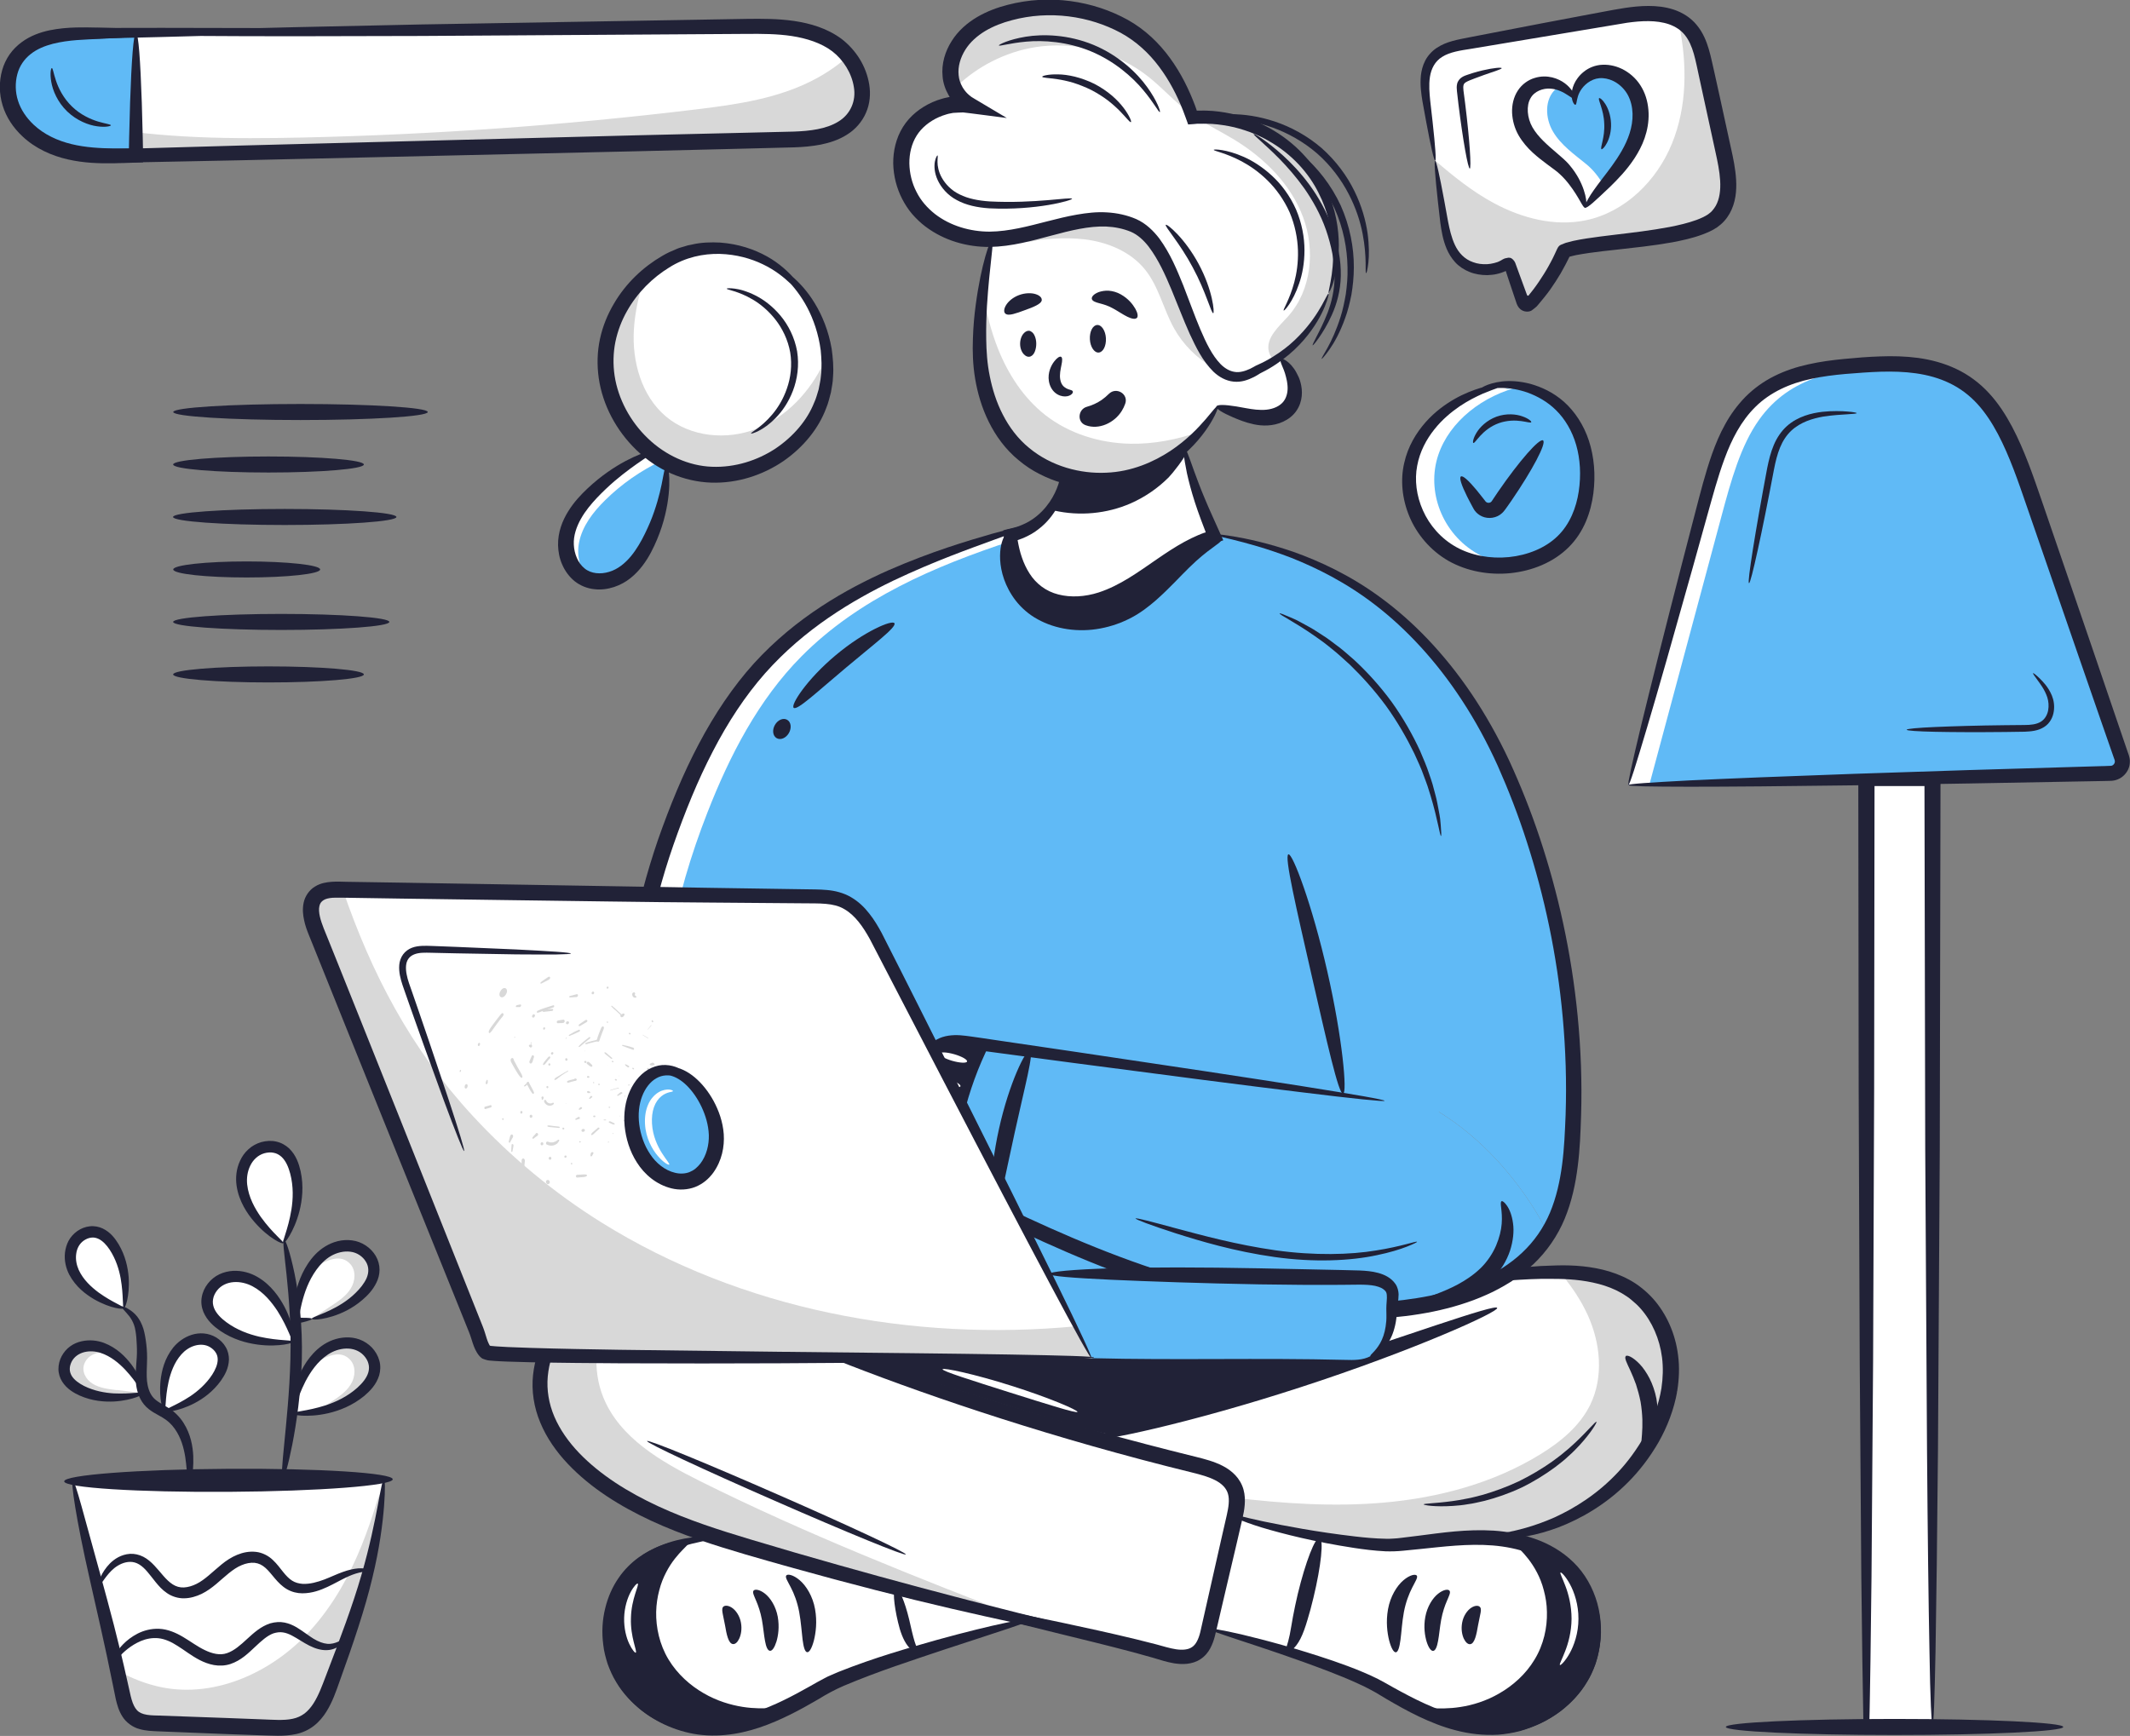 <?xml version="1.0" encoding="UTF-8"?>
<svg xmlns="http://www.w3.org/2000/svg" version="1.1" viewBox="0 0 2256.1 1839.1">
  <rect x="0" y="0" width="2256.1" height="1839.1" fill="#808080" stroke="none"/>
  <defs>
    <style>
      .cls-1 {
        fill: #fff;
      }

      .cls-2 {
        fill: none;
        stroke: #404153;
        stroke-miterlimit: 10;
        stroke-width: .7px;
      }

      .cls-3 {
        fill: #d8d8d8;
      }

      .cls-4 {
        fill: #212237;
      }

      .cls-5 {
        fill: #60baf6;
      }
    </style>
  </defs>
  <!-- Generator: Adobe Illustrator 28.7.1, SVG Export Plug-In . SVG Version: 1.2.0 Build 142)  -->
  <g>
    <g id="woman-searching-on-internet">
      <g>
        <path class="cls-1" d="M904.9,124.5c-15.4,20.4-44.6,22.8-70.1,23.5-231.6,5.6-463.1,11.2-694.7,16.9-28.8.7-58.8,1.2-85.2-10.3-18-7.8-33.9-21.5-41.7-39.5-.9-2.1-1.7-4.2-2.3-6.4-5-16.7-2.6-35.7,8.2-49.2,17.3-21.6,48.8-23.7,76.4-24,87-1.1,174-2.2,261-3.3l-227.7,3.6c220.1-2.6,440.2-5.2,660.3-7.8,31.6-.4,65-.2,92,16.1,6.6,4,12.5,9.3,17.4,15.5,15.2,19,20.7,45.9,6.4,65Z"/>
        <path class="cls-3" d="M904.9,124.5c-15.4,20.4-44.6,22.8-70.1,23.5-231.6,5.6-463.1,11.2-694.7,16.9-28.8.7-58.8,1.2-85.2-10.3-18-7.8-33.9-21.5-41.7-39.5-.9-2.1-1.7-4.2-2.3-6.4,28.4,10.9,58,18.9,87.9,24.5,72.9,13.8,147.7,14.1,221.8,12.5,139-3.1,277.9-13,416-29.7,44-5.3,89-11.7,127.9-32.8,12.3-6.6,23.6-14.6,34.1-23.7,15.2,19,20.7,45.9,6.4,65Z"/>
        <path class="cls-5" d="M144.2,35.5c-5.1,0-10.3.1-15.4.2l15.4-.2v-.7l-48.7.6c-27.6.4-59.1,2.5-76.4,24-12.3,15.3-13.7,37.7-5.9,55.6,7.8,18,23.7,31.7,41.7,39.5,26.5,11.5,56.4,11,85.2,10.3h4.1V35.5Z"/>
        <path class="cls-4" d="M356.5,32.1c0,.6-7.6,1.3-22,2-14.4.7-35.7,1.5-63.1,2.4-27.4.7-61,1.7-99.9,2.7-19.5.5-40.3.9-62.4,1.5-11.1.3-22.4.3-33.7,1.3-11.2,1.1-22.7,2.9-32.9,7.5-10.2,4.5-19,12-23.6,22.2-4.6,10.2-5.3,22.6-2.1,34,3.2,11.4,10.7,21.9,20.4,30.1,9.8,8.2,21.9,13.9,35.1,17.3,26.5,6.8,56.2,4.4,87,3.8,30.7-.9,62.3-1.7,94.7-2.7,129.6-3.4,272.2-7,421.8-10.9,37.4-.9,74.4-1.8,110.8-2.6,18.2-.4,36.2-.9,54.1-1.3,17.3-.6,34.6-2.7,47.3-10.6,12.8-7.7,19-22,16.4-36.7-2.3-14.6-11.1-28.7-22.8-37.7-5.7-4.4-12.9-8-20.1-10.6-7.3-2.6-14.9-4.4-22.7-5.6-15.6-2.4-31.7-2.4-47.9-2.3-129.7.8-246.5,1.6-344.6,2.2-98.1.4-177.5.4-232.3,0-27.4-.2-48.7-.5-63.2-.9-14.4-.4-22-.9-22-1.5,0-.6,7.6-1.3,22-2,14.4-.7,35.7-1.5,63.1-2.3,54.8-1.7,134.2-3.5,232.3-5.5,98.1-1.7,214.9-3.7,344.5-5.9,16.3-.2,33.1-.3,50.4,2.2,17.2,2.6,34.9,7.6,50.4,19.1,15.1,11.7,26,28.6,29.2,48.2,1.6,9.8.8,20.5-3.5,30.1-4.2,9.7-11.5,17.8-20.3,23.2-8.7,5.5-18.3,8.5-27.6,10.4-9.4,1.8-18.7,2.6-27.9,2.9-18,.5-36.1.9-54.4,1.4-36.4.9-73.4,1.8-110.8,2.7-149.6,3.4-292.2,6.6-421.8,9.6-32.4.7-64,1.3-94.7,1.9-15.4.2-30.4.8-45.7.5-15.2-.3-30.5-1.6-45.3-5.6-14.7-3.9-28.8-10.7-40.3-20.5-11.4-9.8-20.4-22.5-24.3-37-3.8-14.3-2.8-29.7,3.3-42.9,6.2-13.3,18-22.9,30.2-28,12.3-5.3,24.9-6.9,36.9-7.9,12-.8,23.4-.6,34.4-.7,22.1,0,42.9,0,62.4-.1,39,0,72.5.1,100,.2,27.4.2,48.7.4,63.2.8,14.4.4,22,.8,22,1.4Z"/>
        <path class="cls-4" d="M144.2,35.5c2.4,0,4.5,28,6,73.3.3,11.3.7,23.7,1,37,0,3.3.1,6.7.2,10.2,0,3.1,0,6.2.1,9.3v5s0,1.2,0,1.2c0,.2.1.5-.1.5h-.6s-2.5.1-2.5.1c-5.5.2-11,.4-16.6.6-3.7,0-7.4.2-11.2.3-15.2.2-31.6-.2-48.6-4.1-16.8-3.8-34.4-11.4-48.3-24.6-9.5-8.9-17-20-20.8-32.5-3.8-12.4-3.9-25.5-.5-37.5,1.7-6,4.4-11.7,7.9-16.7,3.6-5.1,7.9-9.3,12.6-12.8,9.4-7,19.9-10.6,29.7-12.7,19.7-4,37.4-3,52.5-2.8,15.2.3,28.3.8,39,1.3l4.4.2-.2,3.9v.7s-.3,4.3-.3,4.3l-3.8-.2c-6-.3-11.1-.6-15.4-.9v-5.9c9.9.8,15.4,1.7,15.4,2.8,0,1-5.4,2.1-15.4,3.1v-5.9c4.2-.5,9.4-.9,15.3-1.4l-4,4.1v-.7s4.2,4.2,4.2,4.2c-10.7.8-23.8,1.6-38.9,2.3-15.2.8-32.2.9-49.3,5.2-8.4,2.2-16.8,5.5-23.5,10.9-6.8,5.3-11.9,12.6-14.2,21.5-2.3,8.8-2.2,18.8.8,28,2.9,9.2,8.7,17.9,16.3,25.1,11.3,10.7,25.6,17.2,40.4,20.8,14.8,3.6,30.1,4.4,44.7,4.6,3.7,0,7.3,0,10.9,0h2.7s1,0,1,0h.8s.4,0,.4,0c.3.1.2-.2.3-.4v-.3c0,0,0-.2,0-.2,0-.1,0,0,0-.5,0-3.4.1-6.8.2-10.2.4-13.3.7-25.7,1-37,1.5-45.3,3.7-73.3,6-73.3Z"/>
        <path class="cls-4" d="M117.5,132.7c0,.9-5.5,2.4-14.6,1.1-9-1.2-21.5-5.9-31.8-15.8-10.3-10-15.3-22.3-16.8-31.3-1.6-9.1-.3-14.7.6-14.6,1.1,0,1.7,5.4,4.4,13.4,2.6,7.9,7.8,18.5,16.9,27.3,9,8.8,19.8,13.6,27.8,16,8.1,2.4,13.5,2.9,13.5,4Z"/>
        <path class="cls-1" d="M300.1,1317c-13.2-8.4-26.7-22.4-34.6-35.8-5.4-9.3-9.4-19.7-9.6-30.5-.2-10.8,3.7-21.9,11.8-29s20.7-9.3,30.1-3.9c9.1,5.2,13.4,16,15.6,26.2,5.2,24.5-1.4,51-13.3,73M330.2,1397.2c-5.6,1.1-11.3,1.8-16.9,2.2,0-15.6,4.6-34.5,11.8-48.4,1.5-2.8,3.1-5.6,4.9-8.2,4.2-6.3,9.4-12,15.7-16.2,9-5.9,20.5-8.7,30.9-5.6,10.3,3.1,18.9,12.5,19.3,23.3.5,10.5-6.3,19.9-13.8,27.2-13.9,13.5-32.5,21.8-51.9,25.6M310.8,1421.4c-2.9-15.4-10.8-33.1-20.4-45.5-6.6-8.5-14.8-16.1-24.7-20.3-9.9-4.2-21.7-4.8-31.3.1s-16.3,15.8-14.8,26.5c1.5,10.4,9.8,18.4,18.5,24.3,20.8,13.9,47.8,17.7,72.7,14.9M309.7,1497.4c1.4-15.6,7.6-34,16-47.2,5.8-9.1,13.2-17.4,22.7-22.6s21.2-6.8,31.2-2.8,17.7,14.2,17.2,24.9c-.5,10.5-8,19.3-16.2,25.9-19.4,15.8-45.9,22.2-71,21.7M131.3,1385.8c-13.1-3.2-28-10.8-38.2-19.7-7-6.1-13.2-13.5-16.3-22.3s-3.1-18.9,1.6-27,14.4-13.3,23.5-11.5c8.9,1.8,15.4,9.3,20.1,17.1,11,18.6,13.1,42.1,9.5,63.4M174.2,1494.9c-2.3-13.3-1.3-30,2.7-42.9,2.8-8.9,7.1-17.5,13.8-23.9s16.1-10.5,25.4-9.4,18,7.8,20,16.9c2,8.8-2.3,17.9-7.6,25.2-12.6,17.6-33.3,28.9-54.2,34.1M152.4,1475.7c-4.8-12.6-14.2-26.5-24.2-35.5-6.9-6.2-15-11.4-24.1-13.5-9.1-2.1-19.2-.8-26.6,4.9s-11.5,15.9-8.6,24.7c2.8,8.6,11.1,14.2,19.4,17.8,19.8,8.7,43.3,7.8,64,1.7M406.8,1567.1c-.4,4.1-.8,8.2-1.2,12.1-8.6,78.2-27.3,130.4-55.7,206.6-5.7,15.3-12.8,31.6-27.2,39.4-11.1,6-24.3,5.7-36.9,5.2-39.9-1.5-79.9-3-119.9-4.5-8.4-.3-17.3-.8-23.9-5.8-7.9-5.9-10.4-16.5-12.4-26.2-1.7-8.3-3.4-16.3-5.1-24-15.8-72-31.5-124.1-47.3-200.9"/>
        <path class="cls-3" d="M395.9,1344.3c.5,10.5-6.3,19.9-13.8,27.2-13.9,13.5-32.5,21.8-51.9,25.6,6.8-4.5,13.6-9,20.4-13.4,7.9-5.2,16-10.6,20.9-18.6,5-8,5.8-19.3-.7-26.2-10-10.6-23.5-3.9-33.9,1.5-2.8,1.4-5,2.2-6.9,2.4,4.2-6.3,9.4-12,15.7-16.2,9-5.9,20.5-8.7,30.9-5.6,10.3,3.1,18.9,12.5,19.3,23.3ZM395.9,1445.9c.5,10.5-6.3,19.9-13.8,27.2-13.9,13.5-32.5,21.8-51.9,25.6,6.8-4.5,13.6-9,20.4-13.4,7.9-5.2,16-10.6,20.9-18.6,5-8,5.8-19.3-.7-26.2-10-10.6-23.5-3.9-33.9,1.5-2.8,1.4-5,2.2-6.9,2.4,4.2-6.3,9.4-12,15.7-16.2,9-5.9,20.5-8.7,30.9-5.6,10.3,3.1,18.9,12.5,19.3,23.3ZM124,1472.8c-9-1.1-18.4-2.2-25.8-6.8-7.4-4.5-12.2-13.4-8.7-21.6,4.2-9.9,14.3-12,23.9-12.4-2.3-1-4.5-2.2-6.7-3.5-1.4-.8-2.7-1.8-4.1-2.7-2.4.2-4.6-.4-6.6-1.4-6.6,1-13,3.5-18.1,7.6-8.3,6.6-12.8,17.8-9.4,26.7,3.3,8.7,12.9,13.7,22.3,16.7,17.5,5.5,37.6,4.7,56.7,0-7.8-.9-15.7-1.8-23.5-2.8ZM405.6,1579.2c-8.6,78.2-27.3,130.4-55.7,206.6-5.7,15.3-12.8,31.6-27.2,39.4-11.1,6-24.3,5.7-36.9,5.2-39.9-1.5-79.9-3-119.9-4.5-8.4-.3-17.3-.8-23.9-5.8-7.9-5.9-10.4-16.5-12.4-26.2-1.7-8.3-3.4-16.3-5.1-24,15,8.2,30.7,14.5,47.5,17.8,56.8,11.1,116.3-16.4,155.5-59,12.7-13.8,23.7-29.1,33.2-45.3,17-29.2,28.9-60.8,38.7-93.1,1.6-5.2,3.6-8.8,6.1-11Z"/>
        <path class="cls-4" d="M300.9,1313.3c1.5-.3,6.4,13.2,11.1,36.1,4.7,22.8,8.6,55.1,7.7,90.7-.9,35.7-5.7,67.6-10.1,90.3-4.5,22.8-8.6,36.6-10.2,36.3-1.7-.3-.6-14.6,1.7-37.5,2.2-22.9,5.6-54.5,6.5-89.3,1.9-69.8-10.5-125.8-6.7-126.6Z"/>
        <path class="cls-4" d="M300.1,1317c-1.8-.9,5-13.7,8.6-35.7,1.7-10.9,2.3-24.2-1.3-37.9-1.8-6.8-4.6-13.6-9.3-17.9-2.4-2.1-5-3.6-8.2-4.2-3.1-.7-6.6-.4-9.9.5-6.7,1.9-11.9,6.9-14.9,13.1-3.1,6.3-4,13.3-3.3,20,1.5,13.6,8.2,25.4,14.4,34.3,13,18.1,24.9,26.3,23.8,27.8-.4.7-4-.4-9.6-4-5.6-3.5-13.2-9.5-21-18.5-3.9-4.5-7.9-9.9-11.3-16.2-3.4-6.3-6.3-13.7-7.5-22.1-1.2-8.4-.4-17.8,3.7-26.5,2-4.4,4.9-8.6,8.7-12,3.8-3.6,8.6-6.2,13.7-7.7,5.1-1.4,10.6-1.8,15.8-.6,5.3,1.1,10.2,3.9,13.9,7.4,7.4,7.3,10.2,16.2,12,24,3.5,16,1.7,30.7-1.2,42.3-3,11.6-7.2,20.3-10.5,26-3.4,5.7-5.9,8.4-6.6,8ZM330.2,1397.2c-.2-.9,3.2-2.2,9.1-4.6,5.9-2.4,14.3-5.9,23.6-11.9,4.6-3,9.4-6.6,13.9-11.1,4.5-4.4,8.9-9.7,11.5-15.5,2.5-5.9,2.6-12-.8-17.5-3.3-5.5-9.4-9.7-16.4-10.5-7-.9-14.5,1-20.7,4.6-6.1,3.6-11.2,8.9-15.3,14.6-8.3,11.5-12.6,24.2-15.3,34.9-.7,2.7-1.2,5.3-1.7,7.7-.2,1.2-.4,2.4-.6,3.6-.1.7-.2.9-.2,1.1l-.2.8c-.1.5-.2,1.1-.3,1.7,0,.2-.2.7,0,.8h.6c1,.1,2,.2,2.8.2,6.2,0,10,.2,10.1,1.1s-3.1,2.1-9.7,3.7c-2.2.5-4.8,1-7.7,1.5-.7.1-1.5.3-2.3.4h-.3s0-.1,0-.2v-.5s0-1.1,0-1.1c0-1.5,0-3.1,0-4.9,0-.9,0-1.8,0-2.7,0-.8,0-1.6,0-2.5,0-1.3.1-2.6.2-3.9.2-2.7.5-5.5,1-8.4,1.9-11.7,5.5-25.9,14.5-39.6,4.5-6.8,10.4-13.6,18.5-18.5,8-4.9,17.9-7.8,28.4-6.4,10.5,1.3,20,7.8,25.1,16.5,2.6,4.4,4,9.5,4,14.6,0,5-1.3,9.7-3.3,13.7-3.9,8-9.5,13.7-14.9,18.3-5.4,4.7-11.1,8.3-16.4,11.1-10.7,5.5-20.1,7.9-26.6,9-6.5,1-10.2.8-10.4,0ZM310.8,1421.4c0,.8-3.4,2.1-9.9,3.1-6.5.9-16.1,1.6-28,0-11.8-1.6-26.1-5.4-39.7-14.6-6.6-4.6-13.8-10.6-17.8-20.1-1.9-4.7-2.7-10.3-1.7-15.6.9-5.3,3.2-10.2,6.5-14.4,3.3-4.2,7.5-7.6,12.2-9.8,4.6-2.2,9.6-3.3,14.4-3.6,9.6-.5,18.7,2.2,26,6.5,7.3,4.2,13.1,9.7,17.7,15.2,4.6,5.5,8.1,11.2,10.9,16.5,5.5,10.6,8.1,19.9,9.3,26.4,1.2,6.5.9,10.2.1,10.4-1.8.4-5-13.7-16.9-32.5-6-9.1-14.4-19.8-26.5-26.2-5.9-3.1-12.9-4.9-19.8-4.4-7,.5-13.5,3.4-17.8,9-2.1,2.7-3.6,5.9-4.1,9-.6,3.1-.2,6.2.9,9.2,2.3,6,7.6,11.2,13.2,15.3,11.4,8.4,24,12.8,34.7,15.3,21.7,4.8,36.2,3.3,36.3,5.3ZM309.7,1497.4c0-2,14.5-1.9,35.7-8.7,10.4-3.5,22.6-9.1,33.1-18.5,5.2-4.7,10-10.3,11.7-16.5.8-3.1.9-6.1,0-9.2-.8-3.1-2.6-6-5-8.6-4.8-5.1-11.5-7.4-18.5-7.2-7,.2-13.7,2.6-19.3,6.3-11.4,7.5-18.8,18.9-23.9,28.6-10.1,19.9-11.9,34.2-13.8,34-.8,0-1.4-3.7-.9-10.3.6-6.6,2.4-16.1,6.8-27.2,2.2-5.5,5.2-11.5,9.2-17.5,4.1-5.9,9.2-11.9,16.1-16.8,6.9-4.9,15.6-8.5,25.3-8.9,4.8-.2,9.8.4,14.7,2.2,4.9,1.8,9.4,4.8,13.1,8.6,3.6,3.9,6.4,8.6,7.8,13.8,1.5,5.2,1.2,10.9-.2,15.7-3.1,9.9-9.7,16.5-15.8,21.7-12.7,10.4-26.5,15.6-38.1,18.3-11.7,2.7-21.3,2.9-27.9,2.6-6.6-.4-10.1-1.4-10.1-2.2ZM131.3,1385.8c-1.9-.3-.2-12.7-3.5-31.5-1.7-9.3-5-20.2-11.6-30.3-3.3-5-7.5-9.6-12.3-11.7-2.4-1-4.8-1.5-7.4-1.1-2.6.3-5.2,1.4-7.6,3-4.8,3.3-7.5,8.5-8.2,14.3-.8,5.8.4,11.7,2.7,16.9,4.8,10.5,13.5,18.3,21,23.9,15.5,11.2,27.4,14.8,26.9,16.6-.2,1.5-13.4.9-31.6-9.4-8.9-5.3-19.4-13-26.4-26.2-3.4-6.6-5.4-14.7-4.5-23.1.5-4.2,1.7-8.6,3.8-12.6,2.2-4.1,5.4-7.6,9.3-10.4,3.9-2.7,8.4-4.5,13.1-5,4.8-.6,9.8.4,13.8,2.3,8.3,4,13.1,10.6,16.8,16.6,7.3,12.3,9.9,24.9,10.7,35.2.7,10.4-.4,18.7-1.6,24.2-1.3,5.6-2.7,8.5-3.5,8.3ZM174.2,1494.9c-.5-1.9,11.5-5.3,27.5-15.8,7.8-5.3,16.5-12.7,23.1-22.8,3.2-5,5.8-10.7,5.8-16,0-2.6-.6-5-2-7.2-1.3-2.2-3.4-4.2-5.8-5.7-4.9-3.1-10.8-3.4-16.4-1.8-5.6,1.6-10.5,5-14.3,9.3-7.7,8.6-11.4,19.7-13.5,28.8-4.1,18.7-2.6,31-4.4,31.3-1.4.4-6.2-11.9-4.1-32.7,1.2-10.2,4.1-23,13.4-34.7,4.7-5.7,11.3-10.8,19.4-13.4,4-1.3,8.5-1.9,13-1.5,4.6.4,9.2,1.9,13.2,4.3,4,2.5,7.5,5.8,9.9,10,2.5,4.1,3.6,9.1,3.5,13.6-.4,9.2-4.4,16.3-8.5,22.1-8.3,11.6-18.8,19.1-28,23.9-9.2,4.8-17.3,7.1-22.8,8.2-5.6,1.1-8.8.9-9,.2ZM152.4,1475.7c.2.8-2.5,2.5-7.8,4.5-5.4,1.9-13.5,4-23.9,4.6-10.3.5-23.2-.5-36.3-6.3-6.4-2.9-13.5-7-18.5-14.7-2.4-3.8-4-8.6-4-13.4,0-4.8,1.2-9.5,3.4-13.6,2.2-4.1,5.3-7.8,9.1-10.5,3.7-2.7,7.9-4.4,12-5.3,8.3-1.9,16.6-.9,23.5,1.6,14,5.3,23,14.8,29.3,23,12.4,16.8,14.6,29.8,13.2,30.2-1.7.7-6.7-10.7-19.8-24.7-6.5-6.8-15.3-14.4-26.3-17.9-5.4-1.7-11.4-2.1-17.1-.7-5.7,1.5-10.5,4.8-13.2,9.9-1.3,2.5-2.1,5.3-2.1,7.9,0,2.6.7,4.9,2,7.2,2.7,4.5,7.8,8.1,13.1,10.8,10.8,5.4,22.1,7.3,31.5,7.9,19.1.9,31.2-2.3,31.7-.4Z"/>
        <path class="cls-4" d="M200.5,1574.9c-.8,0-1.5-3.1-2-8.6-.5-5.5-.9-13.4-2.3-22.8-1.5-9.3-4.3-20.2-11.1-29.8-3.4-4.8-7.6-8.8-13.1-12-2.8-1.7-6-3.3-9.5-5.4-3.4-2.1-7.1-4.8-10-8.4-5.9-7.3-7.9-15.9-8.6-23.6-.6-7.8.2-14.9.6-21.3.6-6.5.7-12,.4-17.8-.2-5.6-.6-10.8-1.4-15.3-1.4-9-5.7-14.8-9.3-18.7-3.6-4-5.8-6.2-5.3-7,.4-.6,3.5.2,8.4,3.4,2.4,1.6,5.3,3.8,8,7.2,2.7,3.4,5,7.9,6.6,13,1.5,5.1,2.4,10.7,3.1,16.6.7,5.7,1,12.6.7,19.2-.2,6.6-.6,13.2,0,19.5.7,6.3,2.5,12.5,6.2,17,3.5,4.4,9.7,7.3,16.2,11.3,6.7,4,12.4,9.9,16.2,15.9,7.8,12.2,9.9,25.1,10.4,35.2.4,10.3-.6,18.3-1.5,23.8-.9,5.5-1.9,8.5-2.8,8.4Z"/>
        <path class="cls-4" d="M77.2,1568.9c2.4-.5,12.2,38.5,29.6,101.1,8.6,31.4,18.8,68.8,28.1,111.1,2.6,10.5,4,22,8.5,28.6,2.2,3.3,4.8,5.1,9,6.3,4.2,1.2,9.4,1.4,15.2,1.5,23.4.8,47.6,1.7,72.4,2.6,12.4.5,24.7,1,36.7,1.4,12.2.4,23.9,1.5,33.4-.6,4.8-1,8.8-2.9,12.5-5.6,3.6-2.8,6.7-6.4,9.4-10.6,5.4-8.4,9-18.3,12.9-28.5,15.4-40.1,28.9-76.2,37.8-107.2,9-30.9,14.1-56.6,17.5-74.4,3.3-17.8,5.2-27.8,6.5-27.6,1.1.1,1.5,10.2.1,28.5-1.4,18.2-4.7,44.7-12.5,76.6-7.6,32-20.1,69.1-34.7,109.5-3.6,10-7.2,21.1-13.9,31.8-3.3,5.3-7.6,10.6-13.1,14.9-5.5,4.3-12.2,7.4-18.9,8.8-13.5,2.9-25.9,1.5-37.7,1.3-12.1-.4-24.3-.9-36.7-1.3-24.8-1-49-2-72.4-2.9-5.8-.3-12.3-.4-19.2-2.4-7-1.8-14.2-7-18-13.2-4-6.2-5.6-12.5-7-18.2-1.1-5.5-2.2-10.8-3.3-16.2-8.4-42-17.3-79.6-24.4-111.4-14.5-63.6-20.2-103.6-17.9-104.1Z"/>
        <path class="cls-4" d="M416,1567.2c0,6.7-77.8,12.7-173.9,13.3-96.1.6-174-4.3-174.1-11.1s77.8-12.7,173.9-13.3c96.1-.6,174,4.3,174.1,11.1ZM393.3,1664.2c-.2,1-5.1,0-13.2,2-4.1,1-8.9,2.7-14.3,5.4-5.5,2.6-11.4,6.1-18.9,9.6-7.4,3.4-16.1,6.8-26.7,6.8-5.3,0-11-1.3-16.2-4.3-5.2-3-9.2-7.2-12.7-11.3-3.5-4.1-6.6-8.2-10.1-11.3-3.5-3.1-7.1-4.9-11.5-5.4-4.3-.4-9.2.5-13.8,2.5-4.7,1.9-9,4.9-13.5,8.5-8.9,7.1-17.2,16.2-28.8,21.9-5.7,2.7-11.9,4.6-18.4,4.7-6.5.2-13.3-2-18.3-5.5-5.1-3.4-8.8-7.7-12-11.6-3.2-4-6-7.7-8.8-11-2.8-3.3-5.7-6-8.7-7.8-3-1.8-6.2-2.7-9.4-2.7-6.5,0-12.5,3.1-16.9,6.6-4.4,3.6-7.6,7.7-10.2,11.2-5,7-7.7,11.2-8.5,10.8-.7-.4.5-5.1,4.4-13.2,2-4,4.9-8.9,9.7-13.8,4.8-4.7,11.7-9.4,21.1-10.1,4.7-.3,9.7.8,14.2,3.1,4.5,2.3,8.3,5.7,11.7,9.3,6.7,7,12.2,15.4,19.5,20,3.6,2.3,7.5,3.4,11.8,3.2,4.3-.2,9-1.6,13.4-3.8,8.9-4.4,16.8-12.7,26.5-20.6,9.6-7.9,22.4-14.8,36.3-13.3,6.9.7,13.6,4.3,18,8.6,4.6,4.3,7.7,8.8,10.9,12.7,3.1,3.9,6.2,7.1,9.5,9.2,3.3,2.1,7.1,3.1,11.1,3.4,8,.4,16-2,23-4.6,7-2.7,13.6-5.9,19.6-8,6-2.2,11.6-3.4,16.2-3.8,9.4-.6,14.2,2.1,13.9,2.7ZM368.5,1734.8c.4.6-1.9,4-8.2,8.6-3.2,2.1-7.8,4.6-13.9,4.8-6,.3-12.5-1.6-18.8-4.8-6.2-3.1-12.2-7.4-18.5-10.7-3.1-1.6-6.4-2.9-9.6-3.3-3.2-.5-6.5,0-9.8,1-6.6,2.3-12.9,8.1-19.7,14.5-6.8,6.3-14.4,14.1-25.9,18-5.7,1.9-12,2.1-17.5,1.1-5.6-1-10.6-3-15.1-5.3-9.1-4.7-16.3-10.6-23.3-14.9-6.9-4.5-13.7-7.5-20.3-8.2-6.6-.7-13.1.6-18.6,2.9-11.1,4.7-18.7,12-23.5,17.2-4.8,5.2-7.2,8.6-8,8.1-.7-.3.3-4.5,4.2-11,3.9-6.4,11-15.5,23.7-22.1,6.3-3.2,14.2-5.5,23-5.1,8.9.4,17.6,4.1,25.3,8.7,7.8,4.6,15,10.1,22.8,13.8,7.8,3.8,16.1,5.9,23.6,3.3,7.7-2.6,14.6-8.8,21.5-15.2,6.9-6.3,14.4-13.2,24.4-16.4,5-1.4,10.3-1.8,15.2-.8,4.8,1,9,2.9,12.6,5,7.1,4.3,12.6,8.8,17.8,12,5.2,3.2,10.3,5.1,14.7,5.5,4.4.4,8.3-.8,11.5-2.2,6.4-2.8,9.9-5.2,10.5-4.4Z"/>
        <g>
          <path class="cls-1" d="M1286.4,568.3c-22.1,6.9-41.4,20.4-60.3,33.8-18.9,13.4-38.2,27-60.2,34-22.1,6.9-47.8,6.3-66.5-7.3-18.9-13.9-27.2-38.3-29-61.7,32.5-5.8,57.9-38.4,55.6-71.3l128.4-22c8.5,36.9,17.1,59.8,32.1,94.5Z"/>
          <path class="cls-1" d="M1289.6,430.2c-5.3,9.6-11.6,18.6-18.8,26.9-20.4,23.8-47.7,41.6-78.1,48.6-41.1,9.5-87.2-2-116.7-32.2-26.4-27.1-37.8-66.2-38.5-104-.4-19.5.9-39.8,3.4-60,2.3-19,5.7-37.8,9.9-55.7,100-135.4,338.8,41,238.8,176.4Z"/>
          <path class="cls-1" d="M1407.3,311.3c-10.5,29.2-31.2,54.3-57.3,71-5.6,3.6-11.5,6.8-17.5,9.6-8.4,5.4-15.8,7.8-22.4,7.9h-.4c-24.9-.8-39.2-35.3-53.7-72.3-14.4-37.1-29.1-76.8-54.8-88.1-46.9-20.6-99.3,13-150.5,14.5-28.7.8-58.6-9.7-77.4-31.4-18.9-21.8-24.8-55.1-11.1-80.4,11.6-21.4,40.3-34.8,64.5-30.5-6.8-3.9-12.4-10-15.8-17.2-1.9-3.8-3.2-7.8-3.7-12-2.2-16.5,5.2-33.3,17.1-45.1,11.9-11.7,27.6-18.9,43.6-23.3,40.3-11.2,84.9-6.2,121.8,13.6,35.6,19.1,58.7,55,72,93.3.5,1.4,1,2.7,1.4,4.1,1.4-.1,2.7-.2,4.1-.3,45.3-2.6,91.2,18.2,119,54.1,28.5,36.9,36.7,88.7,21,132.7Z"/>
          <path class="cls-1" d="M1366.5,430.2c-5.9,8.3-16.4,12.2-26.6,12.5-10.2.3-20.1-2.7-29.9-5.5-7.2-2.1-14.4-4.2-21.6-6.3-43.1-57.9,25-108.5,68-50.6,6.5,7.6,9.5,11.9,12.7,21.3,3.2,9.4,3,20.5-2.8,28.6ZM1302.8,1604c29.2,13.7,143.2,35.6,175.4,32.8,32.1-2.8,64.1-8.8,96.4-7.7s65.8,10.5,88.1,33.8c27.3,28.5,32.1,75.2,13.6,110.1-18.5,34.9-57.9,56.8-97.4,57.1-42.1.3-81-21.2-117.3-42.4s-136.9-51.1-181.2-62M759,1629.2c-32.2,1.2-65.8,10.5-88.1,33.8-27.3,28.5-32.1,75.2-13.6,110.1,18.5,34.9,57.9,56.8,97.4,57.1,42.1.3,81-21.2,117.3-42.4s175.7-61.1,220-72.1"/>
          <path class="cls-1" d="M1510.4,1366c40.2-10.1,81.4-16.2,122.8-17.9,6.2-.3,12.4-.4,18.7-.3,28.5.3,57.3,4.8,79.8,21.6,2.2,1.6,4.3,3.4,6.3,5.2,17.7,16,28.3,39.2,31.2,63.1.4,2.9.6,5.7.7,8.5.4,8.6-.2,17.2-1.5,25.6,0,.1,0,.2,0,.3-3.4,20.5-11.3,40.4-22.1,58.2-32.3,53.5-90.5,90-152.4,96.9-7.1.8-14.2,1.2-21.4,1.2l-109.5,10-152.3-30.6-2.6-30.3c-7.2-10.3-20.3-13.2-20.3-13.2,0,0-5-7.9-13-10-8-2.1-12.6-3.2-17.4-4.4-4.8-1.2-18.4,1.2-25.3-3.5-6.9-4.7-17.4,2.1-25.1-4.7s-30.6-6-30.6-6l-21-11.4-17.4-14.1-16.3-4.7M1193.5,1739.7c-35.2-7.3-70.3-15-105.4-23.1-96.7-22.2-192.7-47.4-287.8-75.4-2.2-.7-4.5-1.3-6.7-2-58.2-17.3-117-37-164.6-74.6-27.1-21.4-50.8-50.1-56-84.3-2-13.1-1.1-26.3,2.3-39,6.1-23.6,20.4-45.4,39.3-61.1,20.6-17.2,46.1-27.7,72.6-32.8,10.8-2.1,21.7-3.3,32.6-3.6,37.8-1.2,75.3,6.8,111.7,16.8"/>
          <path class="cls-1" d="M754.3,1382.2c165.9,70.2,337.4,127.1,512.3,170,16.3,4,35,9.8,41.2,25.3,4,9.9,1.6,21.1-.8,31.6-9,38.9-17.9,77.8-26.9,116.6-2.1,9-4.6,18.8-11.9,24.5-10.4,8.2-25.4,4.8-38,1-53.3-16-206.3-47.3-259.7-63.2"/>
          <path class="cls-3" d="M1109.6,1724.9c-58.6-15.3-117.1-30.6-175.7-45.9-47-12.3-94.1-24.7-140.3-39.8-37.3-12.3-73.9-26.4-109.2-43.8-26.1-12.8-51.7-27.7-72.4-48.2-20.6-20.5-36.2-47.3-38.7-76.3-.9-10-.1-19.9,2-29.6,6.1-23.6,20.4-45.4,39.3-61.1,20.6-17.2,46.1-27.7,72.6-32.8-15.2,11.3-30.9,21.1-41.5,40.2-15.6,28.1-18.7,63.2-6.6,93,17.5,42.9,61.3,68,102.7,88.7,112.4,56,229.3,102,346.4,147.3,7.1,2.8,14.3,5.6,21.4,8.3ZM1769.1,1437.7c-3.6-23.1-15.1-45.4-31.2-63.1-2-1.9-4.1-3.6-6.3-5.2-22.5-16.8-51.3-21.4-79.8-21.6,1.4,1.4,2.6,2.7,3.6,3.9,10.2,12.6,19.3,26.2,26.1,41,13.7,29.8,17.3,65.7,3,95.3-11.1,22.9-31.7,39.7-53.4,53-49.6,30.4-107.4,45.8-165.3,50.9-53.4,4.7-107.1,1-160.4-5.4.9,7.9,2.1,16.6,4.2,21.2.3,0,.6.1,1,.2,3,.9,5.9,1.7,8.9,2.2-.7-.1-1.5-.2-2.2-.3,5.3,1,10,2.9,14.3,6.3,6.4,1,12.6,1.8,15.8,2.5,27,5.9,54.3,9.3,81.3,14.8,3.5.7,6.5,1.9,9.1,3.4,52.4,3.8,105,1.7,156-9.5,7.4-1.6,14.8-3.4,22.2-5.5,28.1-7.7,55.9-18.6,78.3-37.3,18.8-15.8,32.9-36.4,46.5-56.8,11.1-16.6,22.2-33.7,27-53.1.2-.8.4-1.7.6-2.5,0-.1,0-.2,0-.3,2.4-11.3,2.6-22.8.8-34.1Z"/>
          <path class="cls-5" d="M1524,693c-72.5-72-137.3-111.3-243-127-.4.4-.7.8-1.1,1.2-35.9,31.4-65.5,70.4-116.7,75.1-36.2,3.4-85.4-8.6-93-50.1-2.5-14,2.7-27.4,14.9-33.8-97.6,29.8-196.9,64.7-268.6,137-45.6,46-76,105-99.6,165.4-34.9,89.3-56.3,186.5-40.9,281.1,15.2,93.3,71.2,183.4,157.2,222.4,0,1.7,677.5-1.7,676.7,0,4.8-2.2,9.5-4.6,14.1-7v-664.1h0Z"/>
          <path class="cls-1" d="M1085.1,558.4c-6.2,3.3-10.6,8.3-13,14.4-82.4,27.1-162.6,61.5-223.2,122.6-45.6,46-76,105-99.6,165.4-34.9,89.3-56.3,186.5-40.9,281.1,13.1,80.4,56.4,158.3,123.1,203.3.6,6.4,1.1,12.7,1.7,19.1-86-39-142-129.1-157.2-222.4-15.4-94.6,6-191.8,40.9-281.1,23.6-60.4,54-119.4,99.6-165.4,71.8-72.3,171-107.2,268.6-137Z"/>
          <path class="cls-3" d="M1270.9,457.1c-20.4,23.8-47.7,41.6-78.1,48.6-41.1,9.5-87.2-2-116.7-32.2-26.4-27.1-37.8-66.2-38.5-104-.4-19.5.9-39.8,3.4-60,.1,1,.2,1.9.4,2.7,3.5,19.3,8.3,38.5,15.5,56.8,10.8,27.3,27.3,52.7,50.4,70.8,25.3,19.7,57.5,29.6,89.6,30.3,25.2.5,50.3-4.4,74.1-12.9ZM1148.4,253.5c24.5,2.9,49.2,13,64.6,32.3,14.5,18.1,19.3,41.9,30.6,62.1,9.7,17.3,24.2,31.8,41.4,41.5-11.9-28.6-23.8-57.1-35.7-85.7-8.2-19.8-17-40.3-33.3-54.3-18.7-16-45-20.8-69.4-18-18.1,2-35.5,7.8-52.3,14.6-2.9,1.2-14.1,6.9-6.5,9.7,3.1,1.2,10.8-1.4,14.3-1.7,4.8-.5,9.6-.9,14.4-1.2,10.6-.6,21.3-.5,31.9.7ZM1261.8,120.8c-.7-.5-1.5-1-2.2-1.5-15.5-11.6-28.4-26.3-43.6-38.3-31.3-24.6-72.5-36.3-112.1-32-16.7,1.8-33.1,6.5-48.4,13.7-13.7,6.4-26.4,14.7-37.7,24.7-2,1.8-4.3,4.7-6.9,7-1.9-3.8-3.2-7.8-3.7-12-2.2-16.5,5.2-33.3,17.1-45.1,11.9-11.7,27.6-18.9,43.6-23.3,40.3-11.2,84.9-6.2,121.8,13.6,35.6,19.1,58.7,55,72,93.3ZM1407.3,311.3c-10.5,29.2-31.2,54.3-57.3,71-3-2.7-5.2-6.1-6.1-10-3.3-14.4,10.6-26.2,20.5-37.2,24.8-27.7,28.9-70.2,15.8-105.1-13-34.9-41-62.6-72.8-82-13.3-8.1-27.3-14.9-40.2-23.4,45.3-2.6,91.2,18.2,119,54.1,28.5,36.9,36.7,88.7,21,132.7Z"/>
          <path class="cls-4" d="M1125.9,495.7c.9-.1,3.4,6.7,1.7,19.4-1,6.3-3.2,13.9-7.5,21.9-4.4,8-10.8,16.6-20.2,23.7-4.6,3.7-10,6.7-16,9.3-1.8.7-3.7,1.4-5.6,2.1l-.4.2c0,0,0,.3,0,.4,0,.3.1.6.2.8.2,1.2.5,2.5.7,3.7.3,1.5.6,3,1,4.5.7,3,1.6,6,2.6,8.9,2,5.9,4.7,11.7,8.1,17,6.8,10.7,17.3,18.9,30.5,22.2,13.2,3.4,28.3,2.5,42.6-2.1,22.8-7.4,42.5-22,61.7-35.2,9.6-6.6,19.2-13,29.1-18.4,4.9-2.7,9.9-5.1,14.8-7.2,1.2-.5,2.5-1.1,3.7-1.5,1.2-.4,2.9-1.1,2.7-1l1.4-.3c0-.3-.1-.6-.2-.9v-.5c-.1,0-.2-.1-.2-.1l-.2-.6-.5-1.3c-1.3-3.4-2.6-6.7-3.8-10-2.4-6.5-4.6-12.7-6.5-18.6-3.8-11.8-6.5-22.2-8.4-30.8-3.6-17.3-4.3-27.3-3-27.6,1.5-.3,4.8,9.1,10.6,25.4,3,8.1,6.6,18,11.3,29.1,2.3,5.6,4.9,11.5,7.7,17.7,3.8,8.4,7.7,17.3,11.9,26.5-4.2,1.4-8.4,2.9-12.8,4.5-2.7.9-3.2,1.3-4.4,1.8-1.1.5-2.2,1-3.3,1.5-4.4,2.1-8.8,4.5-13.3,7.1-8.9,5.3-17.9,11.6-27.3,18.4-9.4,6.8-19.2,14-30,20.8-10.8,6.8-22.7,13.1-35.9,17.3-17,5.4-35.2,6.6-52.2,2-8.4-2.4-16.5-6.2-23.2-11.5-6.7-5.3-12.2-11.7-16.3-18.5-4.1-6.8-7.1-13.8-9.1-20.8-1-3.5-1.9-7-2.5-10.4-.3-1.7-.7-3.4-.9-5.1l-.4-2.5-.4-3.2c-.3-2.9-.5-5.7-.7-8.5l-.2-2.1v-1c0-.2-.2-.4,0-.5h.5c0-.1,4.1-1.1,4.1-1.1,2.6-.6,5.4-1.2,7.8-1.9,1.3-.4,2.6-.8,3.8-1.2,4.9-1.9,9.6-4,13.7-6.8,8.3-5.4,14.5-12.3,19-18.8,4.5-6.6,7.4-13.1,9.2-18.5,3.5-11,3.4-17.8,4.8-17.9Z"/>
          <path class="cls-4" d="M1293.5,571.7c.2.8-.6,2-2.2,3.4-1.7,1.4-4.2,3-7.2,5.4-6.2,4.4-14.6,11.1-24.3,20.6-9.8,9.5-20.8,21.9-35.5,34.9-7.4,6.4-15.8,13-25.8,18.3-10,5.3-21.1,9.3-32.9,11.5-23.6,4.5-47.8.7-66.5-9.7-9.6-5.2-17.4-12.3-23.2-19.7-5.8-7.5-9.8-15.3-12.4-22.7-5.2-14.9-4.8-27.9-3.1-36.1,1.9-8.4,4.8-12.3,6.3-12,1.8.4,2.1,4.9,3.2,12.3,1.2,7.4,3.4,17.8,9.4,29,6,11,15.8,22.9,30,29.3,14.5,6.8,33,9.2,51.8,5.7,9.4-1.7,18.3-4.8,26.4-8.7,8-3.9,15.5-9.1,22.5-14.5,14.1-10.9,26.7-22.4,38.7-30.8,12-8.5,23.2-13.9,31.4-16,4-1.2,7.3-1.5,9.6-1.4,2.3,0,3.5.5,3.8,1.3ZM1256.8,479.2c-1.5,5.5-15.1,22.7-19,26.6-11.5,11.5-25.1,20.8-40,27.4-25.3,11.1-54.2,13.8-81.2,7.7,2.7-12.1,5.3-24,8-36-.1,2.7,37.2,5.5,40.7,5.4,14-.2,28-2.5,41.3-6.7,13.8-4.4,25.1-11.5,37.5-18.4,4.9-2.7,14.9-13.6,12.8-6ZM1510.4,1366c-.3-1.1,7.7-4.4,22.8-8.7,15-4.2,37.1-9.3,64.9-12.8,13.9-1.7,29.1-3.4,45.8-3.7,16.5-.7,34.7-.2,53.6,4.3,9.4,2.3,19,5.7,28.2,10.7,9.1,4.9,17.8,11.9,25,19.8,14.6,16.3,23.9,37.6,26.7,60.1,1.7,12.8,1.1,25.3-.8,37.4l-.8,2.5c.6-1,.9-2.4.8-3.5v1.4c-3.5,20-10.7,38.3-19.9,54.5-9.3,16.1-20.3,30.4-32.2,42.3-23.8,24-50.7,39-73.9,47.9-23.5,8.8-43.6,11.6-57.2,12.1-13.7.5-21.2-.9-21.2-1.9,0-1.2,7.4-1.9,20.5-4.3,13.1-2.4,31.9-6.8,53.6-16.4,21.5-9.8,45.9-24.9,67.4-47.9,10.7-11.4,20.5-24.8,28.8-39.7,8.1-15,14.4-31.7,17.3-49.4v1.4c-.1-1.3.2-2.8.8-4l-.8,2.5c1.6-10.6,2-21.8.6-32.6-2.5-19.4-10.4-37.6-22.3-51.2-2.9-3.4-6.4-6.6-9.7-9.3-3.3-2.9-7.1-5.3-10.8-7.5-7.6-4.4-15.8-7.5-24.1-9.7-16.7-4.4-33.6-5.5-49.6-5.4-15.9-.3-31.1.7-44.7,1.6-27.4,1.9-49.5,5.1-64.8,7.3-15.3,2.2-23.8,3.4-24.1,2.2Z"/>
          <path class="cls-4" d="M1585.8,1385.7c1.7,4.2-90.2,45.7-208.3,84-118.1,38.5-216.8,59-217.9,54.6-1.2-4.7,95.2-32.6,212.6-70.9,117.5-38.1,211.8-72.3,213.6-67.8ZM831.5,1360.6c-.3,1.3-14.6-2-40.3-6.4-12.9-2.1-28.7-4.4-47-5.1-18.3-.7-39.2,0-61.4,5.4-22,5.3-45.5,15.1-65.2,32.4-19.5,17-34.7,42.6-37.4,71.3-1.3,14.2,1.1,28.9,7,42.7,5.9,13.8,15.1,26.8,26.2,38.4,22.4,23.3,51.9,41.7,83.6,56.4,31.9,14.8,65,25.3,97.2,35,32.3,9.7,63.5,18.8,93.4,27.2,59.7,16.9,113.6,31.1,159.1,42.8,45.4,11.8,82.4,20.3,107.8,27.1,25.4,6.6,39.4,10.8,39.1,12s-14.7-.9-40.5-5.5c-25.9-4.7-63.3-11.5-109.2-21.8-45.9-10.2-100.4-23.3-160.4-39.4-30-8.1-61.5-16.8-94-26.3-32.5-9.6-66.3-20.2-99.6-35.6-33.1-15.4-64.1-34.6-88.5-60.4-12.1-12.8-22.4-27.4-29.1-43.6-6.8-16.1-9.5-33.8-7.7-50.5,1.8-16.7,7.3-32.2,15-45.8,7.7-13.6,17.7-25.3,28.9-34.7,22.4-18.8,48.2-28.6,71.8-33.5,23.7-5,45.8-4.8,64.6-3.1,18.9,1.7,34.9,5,47.7,8.2,25.7,6.5,39.2,11.9,39,12.9Z"/>
          <path class="cls-4" d="M970.7,1688.1c.4-1.2,15,2.2,41.7,7.6,26.7,5.6,65.3,13.6,113,23.5,23.8,5.1,49.9,10.7,77.9,17.5,7,1.7,14.1,3.5,21.4,5.4,7.4,2,14.3,4.2,21,5.2,6.7,1,13,.5,17-2.4,4.1-2.7,6.8-8.4,8.6-15.6,7.1-31.3,14.5-64.2,22.2-98.3,1.9-8.5,3.9-17.1,5.9-25.8,1.9-8.4,3.1-16.4,1.3-22.5-1.7-6.1-6.5-10.9-13.5-14.5-7-3.6-15.4-5.9-24.3-8.1-144.8-35.5-273-78.7-364-114.1-45.5-17.7-81.9-33.1-106.7-44.4-24.9-11.3-38.3-18.2-37.8-19.3.5-1.1,14.8,3.8,40.3,13.1,25.6,9.4,62.5,23.1,108.4,39.2,91.7,32.4,219.8,73.5,363.9,108.9,9.1,2.3,18.7,4.7,28.1,9.5,4.7,2.4,9.3,5.6,13.3,9.8,4,4.2,7.1,9.5,8.7,15.2,1.6,5.7,1.7,11.3,1.3,16.4-.4,5.2-1.4,9.9-2.4,14.4-2,8.7-4,17.3-6,25.9-4,17.1-7.9,33.8-11.8,50.2-1.9,8.2-3.9,16.3-5.7,24.4-.9,4-1.9,8-2.8,12-1,4-1.8,7.8-2.9,12.1-1.1,4.2-2.6,8.6-4.9,12.9-2.3,4.3-5.8,8.6-10.4,11.5-4.4,3-9.6,4.4-14.3,4.9-4.8.5-9.3.1-13.5-.5-8.4-1.4-15.8-4-22.7-6-7-2-14-3.9-20.9-5.8-27.6-7.3-53.5-13.6-77.2-19.4-47.3-11.6-85.6-21.3-111.8-28.9-26.3-7.4-40.5-13-40.1-14Z"/>
          <path class="cls-4" d="M1462.6,1428.1c0,4.7-130.3,8.5-291,8.5s-291-3.8-291-8.5,130.3-8.5,291-8.5c160.7,0,291,3.8,291,8.5ZM1361.7,1749c-.4-1.2.4-2.6,1.3-5.2.9-2.7,2-6.7,3.1-11.9,1.1-5.3,2-11.5,3.4-19.1,1.4-7.4,3.1-15.6,5.1-24.1,8.2-33.9,18.5-60.5,23.1-59.4,4.6,1.1,1.7,29.5-6.5,63.4-2,8.5-4.2,16.5-6.4,23.7-2.1,7.1-4.5,14.1-7.3,19.6-2.8,5.5-6.1,9.8-9.3,12-3.3,2.4-6.1,2.1-6.4,1Z"/>
          <path class="cls-4" d="M1280.3,1725.7c.3-1.1,13.2.8,36.1,6.2,22.9,5.5,55.8,14.1,95.8,27.7,10,3.5,20.4,7.2,31.2,11.8,5.4,2.2,10.8,4.7,16.4,7.5,5.7,2.9,10.7,5.9,16.1,8.9,21.4,11.8,44.5,23.9,70.2,30.2,12.8,3.2,26.3,4.6,39.7,3.6,6.7-.6,13.4-1.8,20.1-3.6,6.6-1.9,13.1-4.4,19.4-7.5,25.1-12.4,46.1-35.8,51.7-64.7,6-28.7-2.4-59.6-21.9-78.7-9.7-9.7-21.7-16.7-34.5-21.4-12.8-4.7-26.1-7.3-39.4-8.4-26.6-2.1-52.5,1.3-77.1,3.8-6.2.6-12.3,1.2-18.2,1.8-3.1.2-5.8.6-9.1.6-3.2,0-6.3.2-9.3,0-11.9-.6-22.9-2-33.4-3.6-41.8-6.4-74.9-14.8-97.6-21.6-11.3-3.5-19.9-6.6-25.6-9.3-5.7-2.6-8.4-4.6-8.2-5.1.3-.6,3.4.3,9.3,1.8,5.9,1.6,14.7,3.6,26.1,6.1,22.8,4.7,56.1,11.2,97.5,16,10.3,1.2,21.2,2.2,32.2,2.4,2.8.1,5.4,0,8.1-.2,2.6,0,5.7-.5,8.6-.8,5.9-.7,11.8-1.5,17.9-2.2,24.4-3.1,51-7.2,79.9-5.4,14.4,1,29.2,3.6,43.8,8.8,14.5,5.1,28.8,13.2,40.6,24.8,11.9,11.6,20.5,26.8,25.1,43.1,4.5,16.3,5.3,33.9,1.7,50.9-3.3,17.1-11.4,33.1-22.2,46-5.4,6.4-11.5,12.3-18,17.3-6.6,5-13.5,9.3-20.8,12.9-7.3,3.5-14.8,6.3-22.4,8.5-7.7,2-15.5,3.3-23.2,3.9-15.6.9-30.7-.9-44.8-4.6-14.1-3.6-27.1-8.9-39.3-14.7-12.2-5.8-23.4-12.2-34.2-18.5-5.3-3.1-10.6-6.5-15.5-9.1-5-2.7-10.1-5.3-15.2-7.5-10.2-4.7-20.3-8.7-30-12.5-38.9-14.9-71.2-25.3-93.5-32.7-22.2-7.4-34.6-11.4-34.3-12.6Z"/>
          <path class="cls-4" d="M1500.7,1669.2c1.3,2.1-1.6,6.2-4.8,12.6-3.3,6.4-6.9,15.4-8.9,26.1-2,10.8-2.5,21.3-3.6,29.3-1,7.9-2.6,13.1-4.9,13.3-2.3.2-5-4.5-7.1-12.5-2-8-3.6-19.8-1.2-33.2,2.4-13.4,9.3-24.7,16.3-30.6,7-6,13-6.8,14.2-4.9ZM1535.4,1685.3c1.3,2-.7,5.6-2.8,10.7-2.2,5-4.6,11.9-6.1,20-1.5,8.2-2.1,16.3-3.3,22.5-1.1,6.2-2.8,10.3-5.2,10.5-2.3.2-4.9-3.4-6.9-9.7-1.9-6.3-3.4-15.7-1.4-26.4,2-10.8,7.7-19.9,13.6-24.5,5.9-4.7,11-5,12.1-3ZM1567.8,1702.7c1.3,2,.7,4.9,0,8.1-.7,3.2-1.5,7.1-2.3,11.4-1.5,9-3.5,19.4-8.4,19.7-2.3.2-4.7-1.9-6.6-5.8-1.8-3.9-3.1-9.9-1.8-17,1.3-7.2,5.5-13.2,9.8-15.9,4.4-2.8,8.1-2.3,9.3-.4ZM971.8,1749c-.2.7-1.8,1.1-3.9.2-2.1-.9-4.6-3-6.7-5.9-4.4-5.8-7.8-14.9-10-24.6-4.6-19.2-5.8-35.5-2.5-36.3,3.3-.8,9.7,14.2,14.3,33.4,2.2,9.6,4,17.7,5.8,23.4.9,2.8,1.7,4.9,2.3,6.4.6,1.5,1.1,2.5.7,3.3Z"/>
          <path class="cls-4" d="M1092,1715.7c.6,2.3-36.4,13.6-95.7,33.2-29.5,10-65.1,21.3-102.6,37.1-9.4,4.1-17.6,8.5-27.2,14.4-9.4,5.5-19.2,11-29.5,16.1-20.6,10.2-43.6,19.3-69,21.6-12.6,1.2-25.5.6-37.7-2.1-12.2-2.7-23.7-7.1-34.3-13-21.1-11.6-37.9-29.5-47.4-49.8-9.5-20.4-11.4-42.3-8.2-61.7,1.6-9.7,4.5-18.9,8.4-27.1,3.9-8.3,9-15.6,14.6-21.8,11.2-12.6,24.5-20.2,36.4-25.2,12-4.9,22.8-7.2,31.7-8.4,17.8-2.2,27.6-.8,27.6.2,0,1.3-9.7,2.2-26.3,6.3-8.3,2.1-18.3,5.2-29,10.5-10.6,5.3-22,13-31.2,24.3-9.2,11.2-15.9,26.2-18.1,43.2-2.2,16.9,0,35.8,8.4,52.8,16.4,34.2,59.3,59.5,103.7,54.7,22.3-2,43.5-10.1,63.2-19.6,9.9-4.8,19.4-10,28.8-15.3,4.7-2.6,9.1-5.3,14.3-7.9,2.5-1.4,5-2.6,7.5-3.6,2.5-1.1,4.9-2.2,7.4-3.2,39.1-15.6,75-25.6,105.2-34.2,60.5-16.7,98.7-23.9,99.2-21.6Z"/>
          <path class="cls-4" d="M830.4,1810.4c0,0,0,.1.1.2h0c-.1,1.3-4.9,5-13.8,9.7-9,4.7-22.3,10.7-40,14.3-8.9,1.7-18.8,2.8-29.6,2.4-10.8-.5-22.2-2.6-33.6-6.6-11.4-4-22.8-9.9-33.4-17.9-10.4-8.1-20.2-18.2-27.4-30.4-3.8-6.1-6.7-12.8-9.1-19.3-2.1-6.7-3.9-13.4-4.6-20.1-1.8-13.4-1-26.6,2-38.7,2.9-12.1,7.8-23,14.1-32.1,6.2-9.2,13.8-16.4,21.2-21.8,15.1-10.9,29.5-15.1,39.2-17.1,9.8-1.9,15.4-1.6,15.6-.5.3,1.2-4.9,3.1-13.6,6.9-8.7,3.8-21.3,9.5-33.6,20.2-6.1,5.4-12,12-16.8,20-4.8,8-8.5,17.5-10.6,27.9-2.1,10.3-2.5,21.6-.8,32.9,1.6,11.4,5.5,22.7,11.8,33,12.3,20.5,32,34.7,51.6,42.3,9.8,3.9,19.7,6.2,29.2,7.2,9.4,1,18.4.7,26.6-.2,16.5-1.8,29.8-5.9,39.3-8.6,9.5-2.8,15.1-4.5,16.3-3.7h0c0,0,.2.1.2.2Z"/>
          <path class="cls-4" d="M830.4,1810.4c0,0,.1.1.1.2h-.1c-.3,1.3-4.4,3.6-12.1,5.9-7.6,2.2-18.9,4.6-33,3.9-14-.6-30.8-4.1-47.4-12.7-16.5-8.5-33.1-22-44.4-40.9-11.7-19.2-15.6-41-14.2-60,1.4-19.1,7.8-35.7,16-47.4,8.1-12,17.4-19.2,24.1-23.1,6.8-3.9,11.1-4.9,11.6-3.9.6,1-2.5,4-7.6,9.2-5.1,5.2-12.1,13-17.8,24.1-2.9,5.5-5.5,11.9-7.3,19-1.9,7.1-3.1,14.8-3.3,23-.3,16.3,3.5,34.5,13.1,50.4,9.5,15.7,23.2,27.7,37.3,35.8,14.1,8.2,28.6,12.4,41.1,14.4,12.5,2,23.1,1.6,30.7,1.4,7.6-.3,12.2-.4,13.1.6h-.1c0,0,.2.1.2.2ZM1602.5,1632.5c.2-1.1,5.8-1.4,15.6.5,9.7,2,24.1,6.2,39.2,17.1,7.4,5.4,15,12.7,21.2,21.8,6.2,9.1,11.2,20.1,14.1,32.1,3,12,3.8,25.2,2,38.7-.8,6.7-2.5,13.4-4.6,20.1-2.4,6.6-5.2,13.2-9.1,19.3-7.2,12.2-17,22.3-27.4,30.4-10.5,8-22,13.9-33.4,17.9-11.4,4-22.8,6.1-33.6,6.6-10.8.5-20.7-.6-29.6-2.4-17.7-3.6-31.1-9.6-40-14.3-9-4.7-13.7-8.4-13.8-9.7h0c0-.1,0-.2.1-.3,0,0,.1,0,.2-.1h0c1.1-.8,6.8.8,16.3,3.6,9.5,2.8,22.8,6.8,39.3,8.6,8.2.9,17.3,1.2,26.6.2,9.4-1,19.3-3.3,29.2-7.2,19.6-7.6,39.3-21.8,51.6-42.3,6.2-10.3,10.1-21.6,11.8-33,1.8-11.3,1.4-22.6-.8-32.9-2.1-10.4-5.8-19.8-10.6-27.9-4.8-8-10.7-14.7-16.8-20-12.3-10.7-24.9-16.4-33.6-20.2-8.8-3.8-13.9-5.6-13.6-6.9Z"/>
          <path class="cls-4" d="M1602.5,1632.5c.6-1,4.8,0,11.6,3.9,6.7,3.9,16,11.1,24.1,23.1,8.2,11.8,14.5,28.4,16,47.4,1.3,19-2.6,40.8-14.2,60-11.3,18.8-27.9,32.4-44.4,40.9-16.6,8.6-33.4,12.1-47.4,12.7-14.1.7-25.4-1.7-33-3.9-7.6-2.3-11.8-4.6-12.1-5.8h-.1c0-.2,0-.2.1-.3s.1-.1.2-.1h-.1c.9-1.1,5.5-.9,13.1-.6,7.6.2,18.2.6,30.7-1.4,12.5-1.9,27-6.2,41.1-14.4,14.1-8.1,27.9-20.1,37.3-35.8,9.7-15.9,13.5-34,13.1-50.4-.1-8.2-1.4-15.9-3.3-23-1.8-7.1-4.4-13.5-7.3-19-5.8-11.1-12.7-18.9-17.8-24.1-5.1-5.2-8.2-8.1-7.6-9.2ZM832.8,1669.2c1.1-1.9,7.2-1.1,14.2,4.9,7,5.9,13.9,17.1,16.3,30.6,2.4,13.4.8,25.2-1.2,33.2-2.1,8.1-4.8,12.7-7.1,12.5-2.4-.2-3.9-5.4-4.9-13.3-1-7.9-1.6-18.5-3.6-29.3-2-10.7-5.5-19.7-8.9-26.1-3.2-6.4-6.2-10.5-4.8-12.6ZM798.1,1685.3c1.2-1.9,6.2-1.6,12.1,3,5.9,4.6,11.6,13.6,13.6,24.5,1.9,10.8.5,20.1-1.4,26.4-2,6.3-4.5,10-6.9,9.7-2.4-.2-4.1-4.3-5.2-10.5-1.2-6.2-1.8-14.3-3.3-22.5-1.5-8.1-3.9-14.9-6.1-20-2.1-5.1-4.1-8.7-2.8-10.7ZM765.7,1702.7c1.2-1.9,4.9-2.4,9.3.4,4.3,2.7,8.5,8.7,9.8,15.9,1.3,7.1,0,13.1-1.8,17-1.8,3.9-4.2,6-6.6,5.8-4.9-.4-6.9-10.7-8.4-19.7-.9-4.3-1.7-8.2-2.3-11.4-.6-3.2-1.2-6,0-8.1ZM836.6,1365.8c-.2.5-3.9-.6-10.7-3.2-1.7-.7-3.6-1.4-5.7-2.3-2.1-.9-4.2-2.1-6.6-3.3-4.7-2.5-10.3-5.1-16.1-9-23.5-14.5-55.5-40.8-82.3-83.2-13.5-21-25.6-45.7-34.7-73.7-9.1-27.9-15.3-59-16.9-92-2-32.9.2-67.6,5.9-102.9,2.9-17.6,6.8-35.4,11.3-53.2,4.7-17.8,10.1-35.7,16.2-53.5,12.5-35.6,26.4-69.7,43.2-101.4,16.7-31.6,36.1-60.6,58.3-85.2,22.3-24.5,46.9-44.4,71.4-60.4,24.5-16.1,48.8-28.4,71.3-38.4,45.3-19.8,83.5-31.1,109.9-38.7,26.4-7.4,41.3-10.5,41.6-9.4.4,1.2-13.9,6.5-39.6,15.8-25.6,9.4-63,22.5-106.8,43.3-21.8,10.5-45.2,23.2-68.5,39.2-23.3,16-46.6,35.5-67.5,59.1-20.9,23.7-39.3,51.7-55.2,82.5-16,30.7-29.6,64.3-41.8,99.2-24.2,69.7-37,139.8-33.9,203.3,2.4,63.6,21.5,119,46.2,160.1,24.5,41.5,54,68.2,75.7,84,5.3,4.2,10.5,7.2,14.9,10.1,2.2,1.4,4.2,2.8,6.1,3.9,1.9,1.1,3.7,2.1,5.2,3,6.2,3.6,9.4,5.8,9.1,6.3ZM1407.3,311.3c-.3,0-.2-1.3.2-3.5.4-2.2,1.2-5.4,1.9-9.7,1.6-8.5,3.3-21.2,2.4-37.4-1.1-16.2-4.8-36.1-15.3-56.6-10.2-20.5-27.9-40.8-53-55-6.2-3.6-12.9-6.6-19.9-9.3-7.1-2.5-14.4-4.8-22.1-6.2-7.7-1.4-15.6-2.5-23.6-2.5-2-.1-4,0-6.1,0h-3.8c0,.1-5.8.5-5.8.5l-2.9.2h-.7c-.3.1-.2-.3-.3-.5l-.5-1.4-2-5.5c-.9-2.5-1.9-5-2.8-7.5-6.3-15.9-14.4-31.7-25.2-46.1-10.7-14.4-24.4-27.1-40.7-36-33.2-17.9-75.4-24.1-115.3-13.4-10,2.6-19.6,6.3-28.2,11.4-8.6,5.2-16.1,11.8-21.2,20-5.1,8.2-8,17.8-7,26.9.4,4.6,1.8,8.6,4.2,12.8.4.6,1.6,2.7,3.7,5.1,1.1,1.1,2,2.2,3.5,3.4.8.6,1.4,1.1,2.2,1.7l3.1,1.9c11.4,6.8,22.8,13.6,34.3,20.4-8.4-1.1-16.9-2.2-25.4-3.3l-14.1-1.8-6.8-.8-5.3.2-5.3.3-2.6.5c-1.4.2-2.8.6-4.2,1-2.8.8-5.6,1.8-8.3,3-9.7,4.3-18.3,11.2-23.5,19.6-5.4,8.6-7.8,19.1-7.7,29.4.2,10.4,2.7,20.9,7.5,30.1,4.6,9.3,11.5,17.1,19.6,23.5,16.4,12.7,37.5,18.7,57.9,18.7,20.6-.2,41.1-5.8,61.4-11,10.2-2.6,20.5-5.2,30.9-7,10.4-1.8,21.1-3.1,31.9-2.4,10.7.6,21.4,2.9,31.1,7.1,10.5,4.7,18.3,12.6,24.4,20.5,11.9,16.3,18.8,33.5,25.4,49.7,6.4,16.3,11.9,32,18,46.4,6.1,14.3,12.6,27.9,21.6,37.1,4.5,4.5,9.7,7.5,15,8.2,5.1.9,11-.9,16.2-3.3,1.3-.6,2.6-1.3,3.8-2l2.1-1.2c1.2-.6,1.7-.8,2.4-1.1,2.7-1.2,5.3-2.5,7.8-3.8,5-2.6,9.7-5.6,14-8.5,8.7-5.9,16-12.3,22-18.6,12.1-12.5,19.4-24.2,23.9-32.2,4.5-8.1,6.5-12.6,7.1-12.4.5.2-.4,5.1-4,13.9-3.6,8.7-10.2,21.4-22.1,35.2-5.9,6.9-13.3,14-22.2,20.7-4.4,3.3-9.2,6.6-14.5,9.7-2.6,1.5-5.3,3-8.2,4.4-.6.3-1.6.8-1.7.9l-1.9,1.2c-1.4.9-2.9,1.7-4.4,2.5-6.1,3-13.2,5.8-21.6,4.9-8.2-.8-15.7-5.1-21.4-10.6-11.4-11.2-18.3-25.5-25.1-40.1-6.6-14.7-12.5-30.4-19.1-46.3-6.6-15.8-13.9-32.2-24.4-46.1-5.3-6.8-11.6-12.6-18.9-15.7-8.1-3.3-16.9-5.1-26-5.5-18.5-.7-37.9,4.2-58.1,9.6-20.2,5.3-41.7,11.6-65.3,12-23.6.2-48.1-6.5-68.2-21.7-5-3.8-9.6-8.2-13.8-13-4.2-4.9-7.7-10.3-10.7-16.1-5.9-11.5-9.2-24.3-9.5-37.6-.1-13.2,2.9-26.8,10.3-38.7,7.5-12,18.7-20.6,31.1-26.2,3.4-1.5,7-2.8,10.6-3.8,1.8-.5,3.6-1,5.5-1.3l2.3-.5h0s0,0,0,0h0s0,0,0,0l-1.2-2c-3.3-5.7-5.8-12.8-6.3-19.6-1.4-13.7,2.8-26.9,9.6-37.6,6.8-10.9,16.6-19.3,26.9-25.4,10.4-6.1,21.5-10.2,32.5-13,44.3-11.5,90.5-4.3,126.9,15.8,18.6,10.3,33.6,24.9,45.1,40.8,11.6,15.9,19.9,33,26.3,49.9l1.7,4.8c.2.4.1,1.1.7.8h3.3c2.3,0,4.5-.2,6.7,0,8.9.2,17.6,1.5,25.9,3.2,8.4,1.7,16.3,4.4,23.9,7.3,7.5,3.1,14.7,6.6,21.4,10.7,26.7,16,45.3,38.8,55.4,61.1,10.4,22.3,13.3,43.5,13.4,60.4,0,17-3,30-5.6,38.4-1.2,4.3-2.6,7.4-3.6,9.4-1,2.1-1.6,3.1-1.8,3Z"/>
          <path class="cls-4" d="M1050.8,253.8c2.5.6-2.7,27.2-5.4,70.3-.6,10.8-1,22.6-.8,35.2.2,12.7,1,25.8,3.8,39.4,2.7,13.5,7,27.5,13.8,40.6,6.7,13.1,15.9,25.5,27.8,35.2,23.8,19.8,54.7,27.6,81.6,26.3,27.2-1,50.7-11.6,68.1-23.1,17.5-11.6,29.4-24.4,37.3-33.5,7.8-9.1,11.8-14.7,12.8-14.1,1,.5-1,7.2-7.5,18-6.5,10.6-17.6,25.5-35.6,39.4-9,6.9-19.7,13.6-32.2,18.8-6.2,2.6-12.9,4.9-19.9,6.7-7.1,1.6-14.4,3.1-22.1,3.5-7.6.6-15.5.6-23.5-.3-8-.7-16.1-2.3-24.1-4.6-8.1-2.2-16-5.4-23.8-9.4-7.8-3.9-15.2-8.8-22.1-14.6-14-11.4-24.4-25.9-31.8-40.9-7.4-15-11.8-30.5-14.3-45.3-2.5-14.8-2.9-29.3-2.4-42.3.4-13.1,1.5-25.2,3-36.2,5.9-43.9,15.4-69.7,17.5-69.2Z"/>
          <path class="cls-4" d="M1356.6,380.3c.9-.8,3,0,6.1,2.1,3,2.1,7.2,6.2,10.5,12.4.8,1.5,1.6,3.1,2.4,4.8.8,1.8,1.5,3.8,2,5.9,1.1,4.2,1.7,9,1.2,14.1-.5,5.1-2.2,10.7-5.7,15.7-3.4,5-8.5,8.9-13.9,11.4-10.9,5.1-22.4,4.7-31.2,2.8-9-1.9-16-4.9-21.8-7.3-11.6-5-18.4-9.2-17.7-11.5s8.7-2.1,21.1-.1c12.3,1.9,29.1,6.9,42.3.6,6.5-3.1,9.9-7.8,11.3-14,.7-3,.8-6.2.5-9.2-.1-1.5-.4-3-.6-4.4-.4-1.5-.7-3-1-4.4-1.3-5.4-3.2-9.6-4.6-12.9-1.3-3.3-1.8-5.5-.9-6.2ZM1163.7,373.5c-4.7.3-8.9-6.1-9.3-14.1-.4-8.1,3-14.8,7.7-15.1,4.7-.3,8.9,6.1,9.3,14.1.4,8.1-3,14.8-7.7,15.1ZM1204.1,336.8c-1.6,1.7-5.4,1-9.9-1.2-4.6-2.2-10-6-15.2-8.8-5.1-2.9-9.6-4.2-14.1-5.4-4.3-1.1-7.8-2.3-8.4-4.6-.6-2.2,1.8-5.3,7.4-7.4,2.8-.9,6.4-1.7,10.6-1.4,4.1.3,8.7,1.6,12.7,3.9,8.1,4.6,12.6,10.5,15.3,15.1,2.6,4.6,3.2,8.3,1.6,10ZM1136.2,414.4c.4.7.3,1.9-1,3.1-1.3,1.3-3.8,2.5-7.1,2.5-3.2,0-7.1-1-10.6-4-3.5-3-5.7-7.4-6.5-12.1-.8-4.6-.1-9,1.1-12.5,1.2-3.5,2.8-6.2,4.4-8.3,3.1-4.1,5.9-5.8,7.4-5.1,1.5.8,1.4,4.1.4,8.7-.9,4.6-2.2,10.1-1.3,15.2.9,5.2,3.3,7.8,6.4,9.5,2.9,1.7,5.7,1.5,6.7,2.9ZM1091.5,350.9c2.2.9,3.7,3,4.6,5.3,1,2.4,1.5,5.1,1.5,8,0,2.9-.5,5.6-1.4,8-.9,2.4-2.4,4.5-4.6,5.4-2.2.9-4.8.2-7.1-2.2-2.3-2.4-4-6.4-4-11.1,0-4.7,1.6-8.8,3.9-11.2,2.2-2.4,4.9-3.2,7.1-2.3ZM1191.8,427.8c-.9,2.6-2.1,5.1-3.6,7.5-7.8,12.7-24.3,20.4-38.2,15.2-.1,0-.2,0-.3-.1-9.2-3.5-7.8-17,1.7-19.5,5.5-1.5,10.8-4,15.5-7.2,2.7-1.9,5.3-4.1,7.7-6.5,7.9-7.7,21,.3,17.2,10.6ZM1103.5,317.8c-.3,2.4-2.7,4.2-6,5.9-3.3,1.7-7.4,3.3-12,4.9-4.5,1.7-8.7,3.2-12.3,4.1-3.6.9-6.6,1.1-8.4-.5-1.7-1.6-1.6-4.9.8-8.9,2.4-4,7.3-8.3,13.8-10.7,6.5-2.4,13.1-2.4,17.5-1,4.5,1.4,6.7,3.9,6.5,6.2ZM1228.5,118.7c-1.1.6-6.1-9.6-17.7-23.4-11.4-13.7-30.4-30.6-55.5-41-25.2-10.4-50.5-11.8-68.2-10.2-17.9,1.6-28.7,5.2-29.1,4-.3-.7,10-6.2,28.4-9.2,18.2-3,45-2.4,71.7,8.6,26.6,11,46,29.5,56.8,44.5,11,15.1,14.4,26.3,13.7,26.6Z"/>
          <path class="cls-4" d="M1197.9,129.4c-1,.6-4.7-4.5-11.5-11.5-3.4-3.5-7.7-7.4-12.8-11.4-5.1-3.9-11.1-7.7-17.6-11.1-6.6-3.3-13.2-5.8-19.4-7.8-6.2-1.8-11.9-3-16.7-3.7-9.7-1.4-15.9-1.5-16-2.6-.1-.9,6.1-2.7,16.5-2.5,5.2,0,11.3.8,18,2.4,6.7,1.7,13.8,4.2,20.9,7.7,7.1,3.7,13.3,8,18.5,12.4,5.2,4.5,9.4,9.1,12.5,13.2,6.2,8.3,8.4,14.4,7.6,14.8ZM1359.7,329c-1.1-.7,6.1-11,11.2-29.9,2.5-9.4,4.3-21,3.9-33.8-.4-12.8-3.1-26.8-8.8-40.3-6-13.4-14.4-25-23.5-33.9-9.1-9-18.8-15.6-27.4-20.2-17.3-9.2-29.8-10.9-29.5-12.2,0-.7,13-.8,31.8,7.5,9.3,4.1,19.8,10.7,29.8,19.9,10,9.2,19.2,21.4,25.6,35.9,6.2,14.5,8.9,29.6,8.9,43.1,0,13.6-2.3,25.7-5.7,35.4-6.6,19.5-15.6,28.9-16.1,28.4ZM1135.6,210.5c.5,1.7-38.3,12.7-87.8,10.2-12.4-.8-24.5-3.3-34.3-8.7-10-5.2-16.8-13.6-20.3-21.2-3.6-7.7-3.8-14.9-3-19.5.9-4.6,2.5-6.8,2.8-6.6.6.2,0,2.6,0,6.9,0,4.2,1,10.4,4.7,16.9,3.7,6.5,9.9,13.3,18.8,17.5,8.9,4.5,19.9,6.6,31.7,7.4,48,2.5,86.9-5.1,87.3-2.8ZM1285.1,331.8c-2.1.5-7.8-22.9-21.8-48.6-13.7-25.8-30-43.5-28.5-45,.7-.7,5.7,2.9,12.5,10.1,6.8,7.2,15.2,18.1,22.4,31.5,7.2,13.4,11.6,26.4,13.8,36.1,2.2,9.7,2.4,15.8,1.5,16Z"/>
          <path class="cls-4" d="M1399.9,380.3c-.5-.3,2-4.4,6.2-11.8,4.1-7.4,9.4-18.6,13.9-33,2.3-7.2,4-15.3,5.5-24,1.2-8.8,2.1-18.2,1.8-28.2-.3-19.9-4.4-41.7-13.8-62.6-9.6-20.7-23.4-38.2-38.2-51.4-7.3-6.7-15.1-12.2-22.5-17.1-7.5-4.6-14.8-8.6-21.7-11.6-13.8-6.1-25.7-9.4-34-11.2-8.3-1.8-13-2.5-13-3.1,0-.4,4.8-.6,13.4.3,8.6.9,21,3.5,35.6,9.2,7.3,2.8,14.9,6.6,22.9,11.2,7.8,4.8,16,10.3,23.7,17.2,15.7,13.5,30.3,31.7,40.4,53.5,9.8,21.9,14,44.9,13.9,65.5,0,10.4-1.1,20.2-2.6,29.2-1.8,9-3.9,17.3-6.6,24.6-5.2,14.7-11.4,25.8-16.4,32.9-4.9,7.1-8.3,10.6-8.6,10.4Z"/>
          <path class="cls-4" d="M1390.4,365.8c-.4-.3,1.2-3.6,4.2-9.4,3-5.8,7.4-14.3,11.6-25.1,4.1-10.8,7.5-24.2,7.4-39.3,0-15.1-3.4-31.8-9.1-48.4-5.8-16.6-14.2-31.4-22.9-43.9-8.9-12.5-18.1-22.9-26.3-31.3-16.4-16.6-28.1-25.5-27.4-26.4.5-.7,13.3,6.7,31,22.7,8.8,8,18.7,18.3,28.1,31.1,9.3,12.8,18.2,28.1,24.3,45.5,5.9,17.4,9.2,34.8,8.9,50.9-.3,16.1-4.5,30.3-9.4,41.2-4.9,11-10.1,19.1-13.9,24.6-3.8,5.4-6.2,8.2-6.7,7.9Z"/>
          <path class="cls-4" d="M1447,289.3c-1.4,0,1.2-16.3-3.7-41.6-2.4-12.6-7-27.3-14.8-42.2-7.7-15-18.9-30.1-33.4-42.9-14.7-12.7-31.2-21.7-47-27.4-15.9-5.7-31.1-8.3-43.8-9-25.7-1.4-41.5,3.3-41.7,1.9-.1-.4,3.7-2,10.8-3.8,7.2-1.8,17.8-3.4,31.1-3.3,13.3,0,29.1,2.2,45.9,7.8,16.7,5.6,34.2,14.9,49.6,28.2,15.3,13.6,26.9,29.6,34.6,45.4,7.8,15.8,12,31.3,13.9,44.4,1.8,13.1,1.7,23.9.9,31.3-.8,7.3-1.9,11.3-2.3,11.2Z"/>
          <path class="cls-2" d="M865.8,721.7"/>
          <path class="cls-4" d="M840.7,749.9c-3.6-2.9,13.9-30.2,44.3-55.6,30.3-25.5,60.2-38,62.4-34,2.4,4.2-22.5,22.7-51.4,47.1-29,24.2-51.5,45.6-55.3,42.5ZM833.8,762.6c4.1,2.4,4.9,8.6,1.8,14-3.1,5.4-8.9,7.8-13,5.4-4.1-2.4-4.9-8.6-1.8-14,3.1-5.4,8.9-7.8,13-5.4ZM1722,1436.7c1.5-1.6,7.7,1,14.9,8.6,3.6,3.8,7.2,9,10.4,15.2,3.1,6.2,5.7,13.5,7.2,21.4,1.4,7.9,1.5,15.7.8,22.6-.8,6.9-2.4,13-4.4,17.9-4,9.7-8.9,14.3-10.9,13.4-2.3-1.1-1.5-7.2-.8-16.2.4-4.5.5-9.9.4-15.7-.2-5.9-.8-12.2-1.9-18.8-1.3-6.6-3-12.7-4.8-18.3-2-5.5-4-10.4-5.9-14.5-3.8-8.2-6.7-13.7-5-15.5ZM1688.2,1718c3.4,38.6-18.3,77.8-51.8,97.3s-77.1,19.3-111.5,1.4c43.4-1.2,87-23.4,108.4-61.2,10.5-18.6,14.6-40.7,12.1-61.9-1.2-10.6-4.1-21.1-8.8-30.8-4.3-9-14.1-17.2-17.2-25.8,15.2-3,37.4,17.7,46.5,28.5,12.4,14.7,20.6,33.2,22.3,52.5ZM646.5,1718c-3.4,38.6,18.3,77.8,51.8,97.3s77.1,19.3,111.5,1.4c-43.4-1.2-87-23.4-108.4-61.2-10.5-18.6-14.6-40.7-12.1-61.9,1.2-10.6,4.1-21.1,8.8-30.8,4.3-9,14.1-17.2,17.2-25.8-15.2-3-37.4,17.7-46.5,28.5-12.4,14.7-20.6,33.2-22.3,52.5Z"/>
          <path class="cls-1" d="M673.5,1750.9c-.8.5-3.9-2.8-7-9.4-3.1-6.5-5.7-16.4-5.4-27.6.3-11.1,3.5-20.9,6.9-27.2,3.4-6.4,6.8-9.5,7.5-9,1.9,1.1-6.8,16-7.2,36.4-.8,20.3,7,35.7,5.1,36.7Z"/>
          <path class="cls-1" d="M1652.3,1763.9c-.9-.6,2.1-5.7,5.4-14.3,3.4-8.5,6.8-20.8,6.9-34.6,0-13.8-3.2-26.1-6.5-34.7-3.2-8.6-6.1-13.7-5.2-14.3.7-.6,5.2,3.6,9.9,12.2,4.7,8.5,9.2,21.8,9.1,36.9,0,15.1-4.7,28.4-9.5,36.8-4.8,8.5-9.4,12.6-10.1,12.1Z"/>
          <path class="cls-4" d="M1462.8,1429.3c-94.5,36.4-191.5,66.4-290.1,89.6-7.5,1.8-267.7-78.9-282.9-88.8,19.4-3.7,498.4-3.5,573-.8Z"/>
          <path class="cls-1" d="M1141.3,1495.8c-.7,1.9-32.7-8.3-72.1-20.7-39.4-12.5-71.4-22.5-70.8-24.5.5-1.9,33.5,5,73.1,17.6,39.6,12.5,70.5,25.8,69.8,27.7Z"/>
          <g>
            <path class="cls-5" d="M976.3,1237.4c35.3,45.5,292.2,150.6,400.9,149.6,96.4-.8,209.8,8.4,262.4-80.3-8.6-17.2-18.9-33.6-30.3-48.9-30.6-41.3-71.2-77.2-118.9-97.2-21.3-8.9-50.6-7.1-70-17.4-1.2-.6-2.2-1.3-3.2-2l3.6,18.1s-389.9-60.9-416.1-55.3c-26.1,5.7-63.8,87.9-28.5,133.3Z"/>
            <path class="cls-1" d="M748.3,1163.6c8.3,6,19,7,29.2,7.1,16.1.3,32.3-1.1,48.2-4.1l-29.2,5.7c-8.1,0-13.6,9.9-11.1,17.5,2.5,7.7,10.7,12.3,18.7,13.2,8,.9,16.1-1.2,23.8-3.3l-18,5.9c-8.5,4.9-8.9,18-3,25.9,5.9,7.9,15.7,11.6,25.3,13.9,45.8,11.2,93.8.1,139.3-12.3l6.8-117.3c-37.2-17.4-76.1-31.1-116-40.7-7.8-1.9-17.1-3.3-23.2,2-6.2,5.5-5.7,15.5-2.7,23.2,2.5,6.5,6.3,12.6,8,19.2-28.7-1.1-57.6,1.8-85.5,8.5-6.3,1.5-13.1,3.5-17,8.8-6.1,8.2-1.9,20.7,6.4,26.7Z"/>
            <path class="cls-3" d="M821.9,1219.9c7.4,3.8,15.7,5.6,23.9,7,17.7,3.1,35.7,4.4,53.7,3.9,9.6-.3,19.6-1.2,27.6-6.5,9.3-6.1,14.2-17.2,15.9-28.1s.6-22.1.3-33.2c-.3-11.7.4-23.3,2-34.9.7-4.9,1.8-10.3,5.7-13.4,5.7-4.4,14.6-4.9,21.3-2.1,5.4,2.3,10.4,8.1,13.1,13.2,1.7,3.3,1.8,7.2,2,10.9.3,9.2.6,18.3.9,27.5.4,11.4.7,22.8-1.4,34-2.1,11.2-6.8,22.2-15.2,29.9-9,8.2-21.2,11.9-33.1,14.5-29.5,6.5-60,8-90.1,5.8-9-.7-18.1-1.7-26.4-5.1s-16-9.4-19.6-17.7c-1.6-3.6-4.4-18.1,1.3-19.8,2.8-.8,14.6,12.2,18.1,14Z"/>
            <path class="cls-5" d="M1417.2,1141v.2c1,.7,2.1,1.3,3.2,2,19.4,10.3,48.7,8.5,70,17.4,47.8,20,88.3,55.9,118.9,97.2,11.4,15.3,21.7,31.7,30.3,48.9,6.8-11.4,12.5-24.3,17.1-39.1,40.4-130.3-24.5-363.8-55.6-439.9-31.1-76.1-102.6-155.6-102.6-155.6l-140.6,210.2,59.4,258.7ZM971.1,1229.5c1.3-1.2,2.6-2.5,3.8-3.9,8.7-10.6,10.5-25.2,11-38.9.6-15.1,0-30.3-1.5-45.4-.6-5.3-1.3-10.7-3.2-15.7-16.8,26.5-28.1,71.7-10.1,103.9Z"/>
            <path class="cls-4" d="M1466.5,1166.2c0,.6-8,0-23-1.5-15-1.5-37.1-4.1-65.5-7.6-56.8-6.9-139-17.5-240.4-30.9-25.4-3.4-51.9-6.9-79.6-10.6-6.9-.9-13.9-1.9-21-2.8-7-.9-14.3-2.1-20.9-2.5-6.6-.4-12.6.3-17.6,3.1-5,2.8-9.1,7.5-12.2,13.4-6.2,11.7-9.1,26.9-12,41.8-2.6,14.8-4.3,30.1-1.2,44.1,1.6,7,4.3,13.4,8.5,19,4.1,5.6,9.8,10.1,16.3,14.2,6.5,4,13.8,7.5,21.3,11.2,7.5,3.7,15,7.3,22.6,11,60.7,29.4,125.2,58.9,194.8,80.8,34.8,11,70.9,19.7,107.9,25.4,37.1,5.7,75.2,7.9,113.5,5.6,19.1-1.2,38.1-3.4,56.5-7.1,18.4-3.8,36.3-9.1,52.9-16.6,8.4-3.6,16.3-8.1,23.9-12.8,7.5-4.9,14.6-10.2,21-16.3,12.8-12,22.8-26.5,29.5-42.5,6.7-16,10.5-33.3,12.8-50.8,2.3-17.4,3-35.2,3.7-52.7,1.2-35.1,0-69.5-3-102.8-6-66.8-19.7-129.5-38-186.2-9.1-28.4-19.6-55.4-30.8-80.6-11.4-25.2-24.1-48.4-38-69.6-27.6-42.3-59.5-76-91.2-100.5-31.7-24.6-63.2-39.9-89.5-50.4-26.5-10.2-48-15.8-62.5-19.4-14.6-3.4-22.4-5.2-22.3-5.8,0-.5,8,0,23,2.4,14.9,2.5,36.9,7.1,64.2,16.5,27.1,9.7,59.8,24.4,93,49,33.2,24.4,66.5,58.4,95.5,101.4,14.5,21.5,27.9,45.2,39.9,70.8,11.8,25.7,22.7,52.8,32.3,81.7,19.2,57.5,33.6,121.2,40.2,189.2,3.3,34,4.7,69,3.6,104.8-.6,17.9-1.2,35.9-3.6,54.3-2.3,18.4-6.3,37.1-13.7,55.1-7.4,18-18.9,34.8-33.3,48.4-7.2,6.8-15.2,12.8-23.4,18.3-8.4,5.2-17.1,10.1-26.1,14-18,8.1-37.1,13.8-56.4,17.8-19.4,4-39.1,6.2-58.9,7.5-39.7,2.4-79,0-117.1-5.8-38.1-5.9-75-14.9-110.4-26.2-70.9-22.6-135.9-52.8-196.7-82.6-7.6-3.8-15.1-7.5-22.6-11.2-7.4-3.7-15.1-7.4-22.6-12.1-7.4-4.7-14.8-10.5-20.3-18.1-5.6-7.5-9.2-16.2-11-24.9-3.7-17.5-1.3-34.3,1.5-50,1.5-7.9,3.2-15.4,5.2-23.1,2.1-7.7,4.6-15.4,8.7-22.8,3.9-7.3,9.9-14.5,18-18.8,8.1-4.5,17.3-5.1,25.1-4.6,7.9.6,14.8,1.9,21.9,2.8,7,1,14,2.1,20.9,3.1,27.6,4.1,54.2,8,79.5,11.7,101.3,15,183.2,27.4,239.7,36.3,28.3,4.5,50.2,8.1,65.1,10.7,14.8,2.6,22.6,4.3,22.5,4.9Z"/>
            <path class="cls-4" d="M1364.7,905.1c4.4-1.4,25.2,53.6,41.2,124.1,16.1,70.4,21.3,129,16.7,129.6-4.8.7-17.4-56.1-33.4-125.8-15.9-69.8-29.2-126.5-24.5-127.9ZM845.1,1123.6c-1.2.1-2.4-2.4-5-6.4-1.3-2.1-3-4.6-4.8-7.4-1.9-3-4.2-6.6-6-11.7-1.6-5-2.8-11.1-.4-18.5,1.2-3.6,3.8-7.3,7.4-9.8,3.6-2.6,7.8-3.8,11.7-4.2,7.8-.7,14.7,1.1,20.8,2.5,6.3,1.5,12.9,3.2,19.5,5,26.6,7.5,49.7,17.2,65.7,25.5,16.1,8.3,25.1,15.1,24.1,17.2-2.1,4.4-42.9-11.7-94.5-26.3-6.5-1.8-12.8-3.5-18.9-5.2-6.3-1.7-11.5-3.2-15.6-3-4,.2-5.7,1.2-7.1,3.6-1.4,2.5-1.6,6.6-1,10.2.5,3.5,1.8,7.2,2.9,10.6,1.1,3.4,2,6.6,2.4,9.2.9,5.4-.2,8.6-1.3,8.6Z"/>
            <path class="cls-4" d="M825.7,1166.6c.5,2.2-11.1,7.1-31.2,9.8-5,.7-10.5,1.2-16.5,1.4-6,.2-12.7.3-20.2-1.4-3.7-.8-7.6-2.2-11.4-4.3-1.9-1-3.7-2.3-5.6-3.9-1.8-1.6-3.3-3.4-4.8-5.3-2.7-3.9-4.7-8.4-5.4-13.7-.7-5.1.2-11.3,3.6-16.3,3.3-5.1,8.2-8,12.4-9.8,4.3-1.8,8.2-2.7,11.7-3.4,7.1-1.6,14-2.8,20.6-3.7,13.2-1.8,25.2-2.3,35.2-2.1,20.1.4,32.2,3.6,32.1,5.8-.1,2.5-12.3,3.7-31.4,6.3-9.6,1.3-20.9,3.1-33.3,5.6-6.2,1.3-12.7,2.7-19.3,4.4-6.7,1.5-12.3,3.7-13.7,6.4-.8,1.2-1.2,2.8-1,4.9.2,2,1.1,4.3,2.3,6.2.7.9,1.3,1.8,2.1,2.6.7.7,1.6,1.4,2.7,2.1,2.1,1.3,4.5,2.3,7,3.1,5.2,1.5,10.9,2.1,16.4,2.5,5.6.4,10.8.6,15.6.7,19.2.5,31.4-.2,31.9,2.2Z"/>
            <path class="cls-4" d="M827.9,1199.8c.6,2.2-2.5,5.5-9.1,8.4-3.3,1.4-7.6,2.7-12.9,2.9-5.4.2-11.8-1.1-17.5-4.8-5.8-3.7-10.3-9.8-11.1-16.9-.7-7.1,2.1-12.4,5.4-15.7,3.3-3.4,7.4-4.6,10-4.2,2.7.3,3.8,1.7,3.7,2.8,0,1.2-1,2.3-1.9,3.6-.9,1.3-1.6,2.9-2.1,4.9-.5,1.9-.5,4.5.2,6,.7,1.5,2.3,3.6,4.9,5.3,2.7,1.7,5.7,2.8,9,3.4,3.3.6,6.8.8,9.8.9,6.2.3,10.8,1.1,11.4,3.4Z"/>
            <path class="cls-4" d="M971.4,1233.2c.6,2.2-9.6,7.4-27,13.2-17.4,5.6-42.4,12.1-71.2,12.2-14.4,0-28.2-1.7-40.4-4.9-6.1-1.5-12.1-3.6-17.5-6.5-5.4-2.9-10.2-7-13.2-11.8-3.3-5.1-4.2-10.3-3.9-14.7.2-4.4,1.7-8.1,3.5-10.7,1.8-2.6,3.9-3.9,5.4-4.4,1.6-.5,2.5-.3,2.7.2.6,1.1-1.4,3.2-2.2,7.2-.4,2-.5,4.5,0,7.2.5,2.7,1.9,5.7,4.1,7.9,4.6,5.1,13.3,8.4,24.5,10.2,11.2,2.1,23.6,3.2,36.8,3.2,26.5,0,50.7-4.4,68.5-6.9,17.8-2.6,29.1-3.7,29.7-1.4ZM1590.4,1272.6c1-.5,3.2,1,5.8,4.8,2.7,3.8,5.3,10.2,6.4,18.6,1.2,8.3.2,18.6-3.2,29.1-3.5,10.5-9.9,21.3-19.1,30.5-9.2,8.9-19.6,15.2-29.4,19.4-9.9,4.2-19.1,6.5-26.9,7.8-15.6,2.4-25.4,1.1-25.7-1.1-.3-2.4,8.8-5.4,22.6-10.6,13.7-5.2,32.4-13.1,47.5-27.7,7.3-7.2,12.7-15.6,16.3-23.9,3.5-8.3,5.4-16.3,5.9-23.1,1.1-13.7-2.5-22.5-.1-23.8Z"/>
            <path class="cls-4" d="M1048.4,1105.7c-24.5,48.9-37.6,103.5-37.9,158.2l-42.2-32.4s-4-22.3-4.7-24.9c-.8-2.5-3.8-19.6-3.8-19.6l3.8-24s8.7-19.2,9.4-21.5c.7-2.3,8.1-12.1,9.5-16.7s6-12.2,7.3-14.7c1.3-2.5,5.6-4.5,8.7-5.4,3.2-1,10.3-.3,12.8-1.1s14.4,1.9,17.1,1.7,9.8.5,9.8.5l10.1-.2ZM1052.8,1285.5c-4.6-.3-5.5-40.9,5.3-89.4,10.7-48.6,28.7-84.9,32.9-83.3,4.5,1.7-5.9,39.8-16.2,87-10.5,47.1-17.2,86.1-22,85.7Z"/>
            <path class="cls-1" d="M995.2,1116.2c.6-1.9,7.5-1.6,15.6.7,8,2.3,14.1,5.8,13.5,7.7s-7.5,1.6-15.6-.7c-8-2.3-14.1-5.8-13.5-7.7ZM988.2,1142.4c.6-1.9,7.5-1.6,15.6.7,8,2.3,14.1,5.8,13.5,7.7-.6,1.9-7.5,1.6-15.6-.7-8-2.3-14.1-5.8-13.5-7.7ZM981.2,1168.5c.6-1.9,7.5-1.6,15.6.7,8,2.3,14.1,5.8,13.5,7.7s-7.5,1.6-15.6-.7c-8-2.3-14.1-5.8-13.5-7.7ZM974.2,1194.7c.6-1.9,7.5-1.6,15.6.7,8,2.3,14.1,5.8,13.5,7.7s-7.5,1.6-15.6-.7c-8-2.3-14.1-5.8-13.5-7.7ZM996.3,1229.3c-.6,1.9-7.5,1.6-15.6-.7-8-2.3-14.1-5.8-13.5-7.7s7.5-1.6,15.6.7c8,2.3,14.1,5.8,13.5,7.7Z"/>
            <path class="cls-4" d="M1202.8,1290.9c.3-1,16.9,3.4,43.4,10.6,26.6,7.1,63.4,17.2,104.8,23.1,41.4,5.8,79.5,4.7,106.4.2,27-4.2,43.1-10.3,43.5-9.2.2.4-3.7,2.4-10.9,5.2-7.2,2.8-18,6.2-31.7,9-27.2,5.9-66.3,7.9-108.4,1.9-42.1-5.9-78.9-16.9-105.2-25.3-26.3-8.5-42.3-14.6-42-15.6Z"/>
          </g>
          <g>
            <path class="cls-1" d="M334.6,986.1c53.2,132.5,106.3,265,159.5,397.6,3.5,8.6,6.9,17.2,10.4,25.8,2.5,6.3,4.8,18.8,10.3,23.1,9.4,7.4,33.4,2.6,44.8,2.7,39,.1,66.9.3,106,.4l491.6,3.2c-5.7-11.1-11.4-22.4-17.2-33.8-66.9-131.2-141.8-274.5-207.1-403.4-9.8-19.3-21.2-40.1-41.4-48-10-3.9-21-4.1-31.7-4.2-53.2-.6-106.4-1.2-159.6-1.8-137.6-1.6-200.7-3.7-337.2-5.3-1,0-2,0-3,0-8.9,0-18.8.2-25.1,6.5-9.4,9.3-5.1,25-.2,37.3Z"/>
            <path class="cls-3" d="M334.6,986.1c53.2,132.5,106.3,265,159.5,397.6,3.5,8.6,6.9,17.2,10.4,25.8,2.5,6.3,4.8,18.8,10.3,23.1,9.4,7.4,33.4,2.6,44.8,2.7,39,.1,66.9.3,106,.4l491.6,3.2c-5.7-11.1-11.4-22.4-17.2-33.8-174,16.4-354.5-17.5-502.8-109.9-50.2-31.3-96.2-69.4-136.4-112.9-65.6-71-107.3-150.8-137.8-239.9-1,0-2,0-3,0-8.9,0-18.8.2-25.1,6.5-9.4,9.3-5.1,25-.2,37.3Z"/>
            <path class="cls-3" d="M643.3,1128.2c0,.1.1.2.2.1,0-.1-.1-.2-.2-.1ZM628.1,1146.7c-.3.7,1,1.3,1.3.6.3-.7-1-1.3-1.3-.6ZM648.1,1124.2c-.5.8,1.1,1.6,1.6.9.5-.8-1.1-1.7-1.6-.9ZM648.2,1120.7l-3.6-3.1-1.7-1.5-1-.8c-.3-.2-.6-.4-1-.5-.4-.1-.9.2-.7.7.2.5.5.7.9,1.1.3.3.6.6.9.8l1.7,1.4,3.5,2.8c.4.3.8.4,1.1.1.3-.2.3-.7,0-1ZM619.1,1113.4c-.2.3.3.6.5.3.2-.3-.3-.6-.5-.3ZM624,1098.9c-2,1.4-3.8,2.9-5.7,4.5-1.8,1.5-3.6,3-5.2,4.8-.5.5.2,1.4.8.9,2-1.4,3.7-3.1,5.6-4.6,1.8-1.5,3.6-3,5.5-4.4.8-.6-.2-1.9-1-1.3ZM598.8,1121.8c-.7,1.6,1.6,2.9,2.2,1.3.7-1.6-1.5-2.9-2.2-1.3ZM618.9,1124.6c-.6,1.3,1.6,2.2,2.2.9.6-1.3-1.6-2.2-2.2-.9ZM621.8,1127.1l1.8,1.5.6.5.3.2c.3.2.6.3,1,.5h-.3c.4,0,.8.2,1.3.3.6,0,1.1-.4.9-.9,0-.3,0-.3-.2-.6l-.3-.4c-.1-.2-.2-.4-.3-.5-.1-.2-.4-.4-.6-.5l-.3-.3-1.6-1.5c-.3-.3-.7-.5-1.1-.5-.4,0-.8,0-1.1.3-.3.3-.5.6-.5,1,0,.4.1.8.4,1.1ZM621.8,1140.6c-.5,1.3,1.9,1.9,2.4.7.5-1.3-1.9-2-2.4-.7ZM608.9,1142.8l-1.7,1.3h0c0,.2,0,.3,0,.4,0,.1,0,.3,0,.4.2.2.5.3.7.3l.8-.2h-.2c0,0,1.5-.4,1.5-.4.3,0,.5-.3.6-.5,0-.2,0-.3,0-.5,0-.1,0-.3-.1-.4,0-.1-.2-.2-.3-.3-.1,0-.2-.1-.4-.2-.1,0-.3,0-.4,0-.2,0-.4,0-.5.2Z"/>
            <path class="cls-3" d="M609.5,1142.9l-4.1,1-2,.5-1,.3c-.5.1-.9.4-1.4.6-.8.5-.4,1.7.5,1.7.5,0,.9,0,1.3-.2l1-.3,2.1-.6,4-1c.6-.1,1-.7.8-1.2-.1-.5-.8-1-1.3-.9ZM601.4,1134.4c-2.3,1.2-4.7,2.5-6.9,3.9-1.2.7-2.3,1.4-3.5,2.1-.6.4-1.3.7-1.9,1.1-.7.5-1.4,1-1.8,1.7-.2.4.1,1.1.6,1,.7-.1,1.3-.6,1.9-1,.6-.4,1.2-.9,1.8-1.4,1.1-.8,2.1-1.7,3.2-2.4,2.2-1.6,4.6-3,6.9-4.4.4-.2,0-.9-.4-.7ZM578.8,1151.4c-.3,1.5,1.7,2.1,2,.6.3-1.4-1.7-2.1-2-.6ZM580.9,1127.3c-.5,1.5,1.4,2.3,2,.9.5-1.5-1.4-2.4-2-.9ZM564,1125l1.6-5.2c.1-.4,0-.9-.2-1.2-.2-.3-.4-.5-.7-.6-.6-.2-1.4.3-1.7,1.1.1-.3,0,0,0,.1v.3c-.1,0-.4.6-.4.6l-.5,1.2-1.2,2.8c-.5,1.1,0,2.4.9,2.6.4.1.8,0,1.2-.3.5-.4.8-.8,1-1.5ZM562.5,1106.9h-.7s.3,0,.3,0h-.9c-.2,0-.4,0-.5,0-.2.1-.3.3-.4.5,0,.2-.1.3-.1.5,0,.2,0,.5.2.7l1.2,1c.3.3.8.3,1.2,0,.3-.2.6-.5.7-.9.1-.4.2-.8,0-1.1,0-.2-.2-.4-.4-.6-.2-.1-.3-.2-.6-.2Z"/>
            <path class="cls-3" d="M562.6,1108.3c0-1.4,0-2.8.1-4.1,0-.3-.4-.3-.5,0-.1,1.4-.2,2.8-.2,4.2,0,.4.6.3.6-.1ZM575.5,1089c-.8,1.5.9,2.7,1.7,1.2.8-1.5-.8-2.7-1.7-1.2ZM585.2,1069h-4.7s-2.2,0-2.2,0h-1.2s-.5,0-.5,0c-.4,0-.7.1-1.2.4-.8.4-1.2,2-.5,2.3.4.2.7.3,1.1.3h.5c0,0,1.2-.2,1.2-.2l2.6-.3,4.5-.5c1.2-.1,1.6-2.1.4-2.1ZM563.9,1075.6c-1.3,2.2,1.2,3.6,2.4,1.4,1.3-2.1-1.2-3.6-2.4-1.4ZM544.8,1098.8c-.3.7.5.9.8.2.3-.7-.5-.9-.8-.2ZM541.7,1122.7c0,.3,0,.6,0,.9v.6s0-.3,0-.3v.9c0,.4,0,.7.4.8.1,0,.2,0,.3,0,.2,0,.3-.2.4-.4h0s-.1.1-.1.1l.7-1.2-.2.3.5-.9c.3-.4.3-1,.2-1.5-.1-.3-.3-.6-.6-.7-.3,0-.6,0-.9.1-.2.1-.4.3-.5.6-.1.2-.2.5-.2.7Z"/>
            <path class="cls-3" d="M541.1,1124.6c1.6,3.1,3.2,6.1,5,9l2.6,4.2c.6.9,1.2,1.7,1.8,2.5.4.6,1,1,1.4,1.4.7.7,1.8-.3,1.4-1.4-.2-.6-.4-1.1-.6-1.7-.2-.4-.4-.9-.7-1.3-.4-.7-.8-1.5-1.2-2.2l-2.6-4.5c-1.6-2.9-3.2-6-4.8-9.1-.4-.8-1.5-.6-2,0-.7.8-.7,2-.3,2.7ZM559.1,1146.6l-2,1.7-.8.7c-.3.3-.7.7-1,1-.2.2-.2.7,0,.9.2.3.4.3.7.1.4-.2.7-.5,1-.7l.8-.7,1.8-1.4c.3-.3.6-.8.4-1.3,0-.2-.2-.4-.4-.4-.2,0-.4,0-.6,0Z"/>
            <path class="cls-3" d="M558.1,1148.6l2.7,5.1c.5.8.9,1.7,1.4,2.4.3.4.5.7.8,1.1.4.6.7,1.1,1.2,1.5.7.6,1.7-.3,1.4-1.3-.3-1.1-.9-2.1-1.4-3.1-.5-.8-1-1.7-1.4-2.6l-2.7-5.1c-.3-.6-1.2-.7-1.7-.2-.6.6-.7,1.5-.3,2.2ZM573.6,1163l.2,1.2v-.2c0,0,0,.7,0,.7,0,.3.3.5.5.6.3,0,.5,0,.7-.3l.3-.6v.2c.1-.4.3-.8.5-1.2,0-.2.1-.5,0-.7,0-.2-.1-.4-.2-.6-.2-.3-.5-.5-.8-.5-.3,0-.6,0-.9.3-.2.2-.3.4-.4.6,0,.2-.1.5,0,.7ZM576.3,1167c.7,2.1,2.4,3.6,4.3,4.2,1.9.6,4.6.1,5.9-1.6.5-.6-.1-1.7-.9-1.3-.8.3-1.4.6-2.1.7h-.3s-.3,0-.2,0h-.5c-.4,0-.7-.2-1.1-.3-.7-.2-1.3-.5-1.8-1l-.2-.2c.1.1,0,0,0,0l-.4-.5c-.2-.3-.4-.6-.5-1-.2-.6-.9-.9-1.5-.7-.6.3-.8,1-.6,1.7ZM599.1,1169.3c0,.3.5.4.5,0,0-.3-.5-.4-.5,0ZM622.7,1158h.4s-.3,0-.3,0h1.4c.1.1.2.1.4,0,.1,0,.2,0,.3-.1h.2c0-.2.1-.3.1-.4,0-.2,0-.3,0-.5-.1-.2-.3-.4-.5-.5l-.4-.2h.2c0,.1-1.1-.4-1.1-.4-.3-.1-.6-.1-.9,0-.2,0-.4.2-.5.3-.1.1-.2.2-.2.4,0,.1,0,.3,0,.4,0,.1,0,.3.2.4,0,.1.2.2.3.3.2.1.4.2.6.2ZM633.6,1148.6c-.3.9,1.4,1.4,1.7.5.3-.8-1.4-1.4-1.7-.5ZM625.7,1161.2l-.3.5v-.2c.1,0-1.4,2-1.4,2-.2.2,0,.5.2.6.3.1.6,0,.8,0-.1,0,0,0,0,0h.1c0-.1.3-.3.3-.3l.7-.5,1.1-.9c.1-.1.2-.4.2-.6,0-.2-.2-.4-.4-.5-.4-.2-1-.3-1.3,0ZM614.6,1173.2l-.6.6-.5.5.2-.2-.5.6c-.1.1-.2.3-.2.4,0,.2,0,.3.1.4,0,0,.2.2.3.2.2,0,.4,0,.6,0l.5-.2.7-.3.9-.5c.1,0,.2-.2.3-.3,0-.1.1-.2.1-.4,0-.1,0-.3,0-.4,0-.1,0-.2-.2-.3-.2-.2-.5-.4-.8-.4h-.3c-.2,0-.4,0-.5.2ZM654.9,1152.4c-2.8.7-5.8,1.5-8.6,2.5-.3.1,0,.5.4.4,2.8-.9,5.8-1.7,8.7-2.3.5-.1,0-.7-.4-.6ZM655.6,1139.7c-.1.3.5.6.6.3.1-.3-.5-.6-.6-.3ZM665.4,1128.9l-1.2-.6h.3c0,.1-1-.4-1-.4-.2-.1-.5-.2-.7-.3-.3-.1-.7-.1-.8.1-.1.2,0,.6.2.8.2.2.3.3.5.5l.3.3.7.5-.2-.2,1.1.9c.6.5,1.4.5,1.7,0,.3-.5,0-1.1-.7-1.5ZM651.3,1143.5c-.4,1,1.7,1.8,2.1.9.4-.9-1.7-1.9-2.1-.9Z"/>
            <path class="cls-3" d="M651.8,1144.8c0,0,.2.2.2,0,0,0-.2-.2-.2,0ZM657.3,1157.1c-1.2,1-2.5,2-3.6,3.1-.4.4.4,1,1,.7,1.5-.8,2.9-1.6,4.3-2.5.4-.2.3-.7,0-1-.4-.3-1.2-.5-1.5-.3ZM644.6,1173c-.1.8,1.6,1,1.7.2.1-.8-1.6-1-1.7-.2ZM628.3,1182.7c0,1.2,2.3,1.2,2.4,0,0-1.2-2.3-1.2-2.4,0ZM612.3,1183.5l-.9.6h.2c-.7.3-1.4.6-2,1.1-.2.2-.4.5-.2.8.1.3.4.5.7.4.7-.1,1.3-.3,1.9-.5h-.3c0,0,1.7-.4,1.7-.4.3,0,.6-.3.7-.6.2-.3.1-.7,0-1-.4-.6-1.2-.8-1.9-.4ZM595.7,1195.6c0,1.3,2.1,1.4,2,.1,0-1.3-2-1.5-2-.1ZM592.3,1193.6l-6.1-.7-3.1-.4c-1-.1-2.2-.4-3.1,0-.3.1-.3.7,0,.9.8.6,2.1.6,3,.7l3,.3,6.1.6c.9,0,1.1-1.3.2-1.3ZM567.8,1200.7l-1.9,2.1c-.7.7-1.4,1.4-1.9,2.3-.2.3-.1.8.1,1.1.3.3.6.3.9.2-.3.2.2-.1.3-.2l.2-.2.5-.4,1.2-.9,2.1-1.5c.7-.5.9-1.5.4-2.3-.5-.7-1.4-.9-2-.2ZM531.9,1185.5c0,1.3,1.4,1.6,1.5.2,0-1.3-1.4-1.6-1.5-.2ZM519.7,1170.8l-6,1.7c-1.1.3-.8,2.8.3,2.5l6-1.8c1.1-.3.8-2.7-.3-2.4ZM516.6,1147.1v-.3s0-.2,0-.2c0,0,0-.1,0-.3,0-.1,0-.3,0-.4v-.3c0,0,0,.3,0,.3v-1.1c0-.4-.2-.7-.5-.8-.1,0-.2,0-.3,0-.2,0-.3.3-.4.5l-.3.7v-.3c.1,0-.2.6-.2.6l.2-.3c0,0-.1.2-.2.3-.1.2-.1.2-.2.4v.4c-.1,0-.2.5-.2.5-.1.4,0,.9,0,1.2,0,.2.2.4.4.5.1,0,.3.1.4.1.1,0,.3,0,.4,0,.1,0,.3-.2.4-.4.1-.1.2-.3.3-.5.1-.3.2-.5.2-.8ZM492.2,1150.9c-.5,3.2,2.6,3.1,3.1,0,.5-3.1-2.6-3.1-3.1,0ZM551.1,1178.4c-.1,1.9,2.2,1.9,2.3,0,.1-1.8-2.2-2-2.3,0ZM540.7,1202.7l-.3,1.1v-.4c-.4,1.9-1.1,3.8-1.5,5.7-.1.5,0,1,.3,1.4.3.3.8.3,1-.1.9-1.7,1.8-3.3,2.7-5l-.2.4.5-.8c.5-.9.4-2.2-.3-2.8-.7-.6-1.8-.4-2.1.7ZM561,1182.6c0,2.3,2.9,2.2,2.9,0,0-2.2-2.9-2.2-2.9,0ZM541.9,1213.1c-.2,2.1-.4,4.2-.4,6.4,0,1,1.1,1.3,1.3.3.4-2.1.8-4.1,1.1-6,.1-.7-.3-1.6-.9-1.7-.5-.1-1.2.2-1.3,1ZM572.6,1212c.2,2.2,3.1,1.6,2.9-.5-.2-2.1-3.1-1.7-2.9.5ZM579.2,1212.6c2.2,1.1,4.7,1.5,7,.9,1.2-.3,2.4-.9,3.4-1.6,1.2-.8,2-2.1,2.7-3.4.5-.9-.7-1.5-1.4-.9-.8.8-2,1.4-3,1.9-.9.4-1.8.6-2.7.8-.4,0-.8,0-1.2,0h-.7s-.3,0-.3,0c.2,0,.1,0,0,0-.4,0-.9-.2-1.3-.3,0,0-.6-.2-.4-.1l-.6-.3c-.8-.4-1.8-.2-2.2.7-.4.8-.1,2,.7,2.4ZM615.9,1197.8c.1,2.1,3.7,1.5,3.6-.5-.1-2-3.7-1.5-3.6.5ZM635.3,1186.4c0,.1.2.1.2,0,0-.1-.2-.1-.2,0ZM661.9,1161.8l.2-.9c0,0,0-.2-.2-.2-.1,0-.3,0-.3,0l-.3.8c0,0,0,.2.2.3.2,0,.3,0,.3,0ZM666.4,1150.2l.3-.8h0c0,0,0-.1,0-.1,0,0,0-.2-.1-.3s-.1-.1-.2-.2c-.2,0-.5,0-.5,0l-.5.8c0,.2,0,.4.4.5.1,0,.3,0,.4,0,.1,0,.2,0,.3-.1ZM669.8,1131.5c-.5.7,1.2,2,1.7,1.2.5-.7-1.1-2-1.7-1.2ZM670.3,1109.8l-5.4-1.6c-.9-.2-1.8-.4-2.6-.6l-2.8-.6c-.7-.1-.8.9-.1,1.1l2.8,1c1,.4,1.9.8,2.8,1.1,1.8.6,3.6,1.3,5.3,1.9.7.3,1.3-.1,1.3-.7,0-.6-.5-1.4-1.2-1.6ZM633.2,1101.4l-6.6,1.6c-1.1.3-2.1.6-3.2.9-1.1.3-2.3.6-3.3,1.3-.4.3-.4,1.1.2,1,.6,0,1.1,0,1.7-.2l1.6-.5,3.3-.9c2.2-.6,4.5-1.1,6.7-1.5,1.1-.2.6-2-.4-1.7Z"/>
            <path class="cls-3" d="M634.8,1102.7c.7-2.3,1.6-4.6,2.4-6.9.4-1.2.9-2.3,1.3-3.4.5-1.2,1.4-2.8,1.1-4.2-.2-.7-1.1-1-1.7-.6.7-.4-.5.4-.6.5-.2.2-.3.5-.5.8l-.8,1.9c-.5,1.2-1,2.4-1.4,3.6-.9,2.5-1.8,4.8-2.5,7.3-.5,1.7,2.2,2.6,2.7,1ZM613.1,1091c-1.7.8-3.5,1.5-5.2,2.4-1.7.9-3.4,2-5.1,3-.6.4-.3,1.4.4,1.1l2.7-1.1c1-.4,1.9-.7,2.8-1.2,1.6-.8,3.2-1.6,4.9-2.3.5-.2.9-.8.7-1.3-.1-.5-.7-.9-1.2-.6ZM599.5,1100.6l.8-1.5c0-.2-.2-.3-.3-.2l-.9,1.4c0,0,0,.2,0,.3,0,0,.2,0,.3,0ZM620.5,1080.5l-3.9,2.6-1.8,1.2c-.4.3-.9.6-1.3,1-.4.3-.8.7-.6,1.3.2.6.8.7,1.3.4l1-.5c.7-.4,1.3-.8,2-1.2l4.2-2.5c.5-.3,1-1,.7-1.6-.2-.5-1-1-1.6-.6ZM583.7,1115.6c-.7,1.7,1.7,2.4,2.3.7.8-1.6-1.6-2.4-2.3-.7ZM580.9,1119.7c-.9,1.1-1.9,2.2-2.8,3.3-1,1.3-2.2,2.7-2.9,4.2-.4.9.5,1.5,1.1,1,1.3-1,2.3-2.4,3.3-3.7.9-1.2,1.9-2.3,3-3.4.4-.5.3-1.4,0-1.7-.5-.4-1.1-.2-1.6.3ZM596.4,1080.3l-4,.6h.4c-.7,0-1.4,0-2.1.4-.3.2-.5.3-.7.6-.2.3-.3.6-.3.9,0,.6.3,1.1.9,1.2-.3,0,.2,0,.2,0,.2,0,.4,0,.6,0h.6s1.2-.1,1.2-.1h2.5c0-.1-.4-.1-.4-.1h.7c.5,0,.8-.1,1.3-.4.5-.3.8-.9.8-1.5.1-1.1-.7-1.8-1.7-1.7ZM627.2,1050.9c-1.4,1.3.1,3.4,1.6,2.1,1.4-1.3-.1-3.4-1.6-2.1ZM643,1045.5c-1.2.9,0,2.6,1.1,1.7,1.1-.9.1-2.6-1.1-1.7ZM669.3,1049.6c-.3.2,0,.7.3.5.3-.2,0-.7-.3-.5ZM670.2,1051.7c-.9,1.1-.7,2.6,0,3.8.3.5.7,1,1.2,1.2.8.4,1.6.4,2.4,0,.3-.1.5-.6.3-.9-.1-.3-.4-.6-.8-.6h-.1s0,0,0,0,0,0,0,0h0s-.2,0,0,0c.2,0,0,0,0,0h-.1c0,0-.2-.1,0,0,.2,0,0,0,0,0,0,0-.2-.2,0,0,.2.1,0,0,0,0l-.2-.2h-.1c0-.1,0-.2,0-.2,0,0,.2.2,0,.1l-.2-.3h0c0-.2.1.2,0,0v-.2c-.1-.1-.2-.3-.2-.4v.3c0-.2,0-.4,0-.6v.3s0-.3,0-.3v-.2c0,.4,0,.2,0,.1h0c0-.2.1-.4,0-.2-.1.2,0,0,0,0h.1c.4-.6.3-1.5-.3-1.9-.6-.4-1.3-.3-1.7.3ZM690.5,1081c-.9.6.2,2.5,1.1,1.9.9-.6-.2-2.5-1.1-1.9ZM689.7,1086.1c-1.3,1.4-2.5,3-3.7,4.5,0,.1.1.4.2.2,1.3-1.4,2.5-3,3.8-4.3.2-.2-.2-.5-.3-.3ZM686.3,1099.5c-1.8-1.1-3.6-2.2-5.4-3.2-.3-.1-.3.2,0,.4,1.8,1.1,3.6,2.2,5.3,3.3.4.3.6-.2.2-.5ZM659.8,1077.4l.4-.5-.2.3,1.2-1.5-.2.2.3-.4c0,0,.1-.2.2-.3v-.3c0,0,0-.3,0-.3,0-.2-.2-.4-.3-.6-.3-.3-.7-.4-1.1-.3.2,0,.3,0,.1,0h-.1s-.2.1-.2.1c-.1,0-.2.1-.4.2l-1,.6.3-.2-1.1.6c-.3.2-.5.5-.6.9,0,.5,0,.9.4,1.3.3.3.6.5,1,.5.4,0,.9,0,1.2-.4Z"/>
            <path class="cls-3" d="M659.4,1075.7l-5.6-5.2c-1.8-1.7-3.6-3.5-5.6-4.9-.4-.3-1,.2-.7.6,1.7,1.9,3.6,3.5,5.5,5.1l5.5,5.1c.6.5,1.4-.2.8-.8ZM599.8,1082.8c-1.3,1.9,1.3,3.3,2.6,1.5,1.3-1.8-1.3-3.3-2.6-1.5ZM585.8,1065.1c-2.7.8-5.5,1.7-8.3,2.6-2.7.9-5.4,1.8-8,3.1-1.3.6-1.1,2.5.2,2.1.8-.2,1.6-.4,2.3-.7l1.9-.8c1.3-.5,2.6-1,3.9-1.4l8.3-2.7c.6-.2,1-1,.9-1.6,0-.6-.6-.8-1.3-.6ZM550.9,1064.2l-1.6.3c-.7.1-1.4.3-2.1.5-.4.1-.8.6-.8,1.1,0,.5.1.8.5.8h1.8s1.8,0,1.8,0c.6,0,1.4-.8,1.5-1.6,0-.4,0-.7-.2-.9,0-.1-.2-.2-.3-.2-.2,0-.4,0-.6,0ZM530.8,1074.2c-2.3,2.8-4.5,5.6-6.7,8.6-1.1,1.4-2.1,2.9-3.2,4.3-1.1,1.6-2.4,3.3-3.1,5.2-.5,1.4.2,2.8,1.3,1.9,1.4-1.2,2.7-3.2,3.9-4.9,1.1-1.5,2.1-2.9,3.2-4.4,2.1-2.9,4.2-5.7,6.5-8.4,1.7-2.1-.1-4.4-1.9-2.3ZM506.3,1106.1c-.8,2.2,1.3,3,2,.8.8-2.2-1.3-3-2-.8ZM486.9,1134.6c-.3,1.5,1.1,1.5,1.4,0,.3-1.5-1.1-1.5-1.4,0ZM480.1,1179.6c0,1.3,1.1,1.3,1.2,0,0-1.3-1.1-1.3-1.2,0ZM512.1,1209.6c.3,3.6,4.2,3.8,3.8.2-.2-3.6-4-3.9-3.8-.2ZM522.4,1246.5c.2.9,1.2.8,1-.1-.2-.9-1.2-.8-1,.1ZM578.4,1252.9c1,2.9,4.7,1.5,3.8-1.3-.9-2.8-4.7-1.5-3.8,1.3ZM581.2,1227.5c.4,2,3.2,1.3,2.8-.7-.4-2-3.2-1.4-2.8.7ZM552.5,1229v4c0,0,0-.5,0-.5,0,.5,0,1,0,1.5v.3c0,.5.1.8.3,1.3.2.6.7,1.1,1.2,1.1.5,0,.9-.3,1.2-.8,0-.2.2-.5.3-.7,0-.2,0-.5,0-.7v-.7c0,0,.2-1.3.2-1.3l.3-2.8c0-.5-.2-1.2-.5-1.6-.3-.4-.8-.8-1.2-.8-.9,0-1.7.7-1.8,1.9ZM551.7,1233.5c-.5,2.7-.9,5.4-1.2,8.2,0,.5.5.7.6.2.5-2.7.7-5.5,1.1-8.2,0-.4-.4-.7-.5-.3ZM641.3,1186.1h-1.4c-.2,0-.3,0-.4.1,0,0-.2.2-.2.3,0,.2.2.4.5.4h1.1c0,0-.2,0-.2,0h.5c.1,0,.2,0,.3,0h.2c.2-.1.3-.3.3-.4,0-.3-.3-.5-.7-.5ZM645.2,1189.4l2.3,1.1c.4.2.8.4,1.2.5.3,0,.5.2.8.3.6.1,1.4.1,1.6-.3,0-.2,0-.4,0-.5,0,0-.2-.2-.4-.2.2.1.3.1.2,0-.1-.1-.3-.2-.4-.3l-.3-.2c-.5-.2-1-.4-1.4-.7l-2.3-1.1c-.5-.2-1.3,0-1.6.3-.3.4-.1.9.5,1.1ZM671,1167.7c-.2.9,2.2,1.6,2.4.8.2-.8-2.2-1.7-2.4-.8ZM680.3,1158.6c-.3.8,2,1.8,2.3,1.1.3-.7-2-1.9-2.3-1.1ZM690.7,1152.4c-.2.3.8.9,1,.6.2-.3-.8-.9-1-.6ZM656,1182.3c0,.3.8.3.8,0,0-.3-.8-.3-.8,0ZM643.8,1210.1c.1.6,1.4.3,1.3-.3-.1-.6-1.4-.3-1.3.3ZM625.8,1221.6l-.2,1.1v-.3s-.2,1.2-.2,1.2c0,.3,0,.6,0,.8,0,.3.2.6.6.7.4,0,.8,0,1-.4l.3-.4c.1-.2.2-.4.3-.6l.4-.8v.3c-.1,0,.5-1.2.5-1.2.3-.7-.1-1.3-.9-1.4-.8-.1-1.6.4-1.7,1.1ZM633.2,1194.9l-3.5,3c-1.3,1.1-2.8,2.3-3.6,3.7-.4.6.6,1.2,1.3.8,1.5-.9,2.6-2.2,3.8-3.3l3.5-3.1c.4-.3.5-.8,0-1.2-.4-.3-1.1-.4-1.5,0ZM604.6,1233c.3,1,1.9.6,1.6-.4-.3-1-1.9-.6-1.6.4ZM691.1,1125.8h-.3c0,.1.2,0,.2,0-.4.2-.8.4-1.3.6l-.4.2c-.2,0-.4.2-.6.3-.2,0-.3.2-.4.3-.2.2-.1.6.2,1,.3.4.8.6,1.1.6.3,0,.7,0,1,0h.7c0-.1-.2-.1-.2-.1l1.8-.3c.5,0,.6-.8.1-1.5-.2-.3-.6-.7-.9-.8-.3-.2-.7-.3-1-.2ZM685.5,1131.7c-.8,1,1.8,3.1,2.6,2.1.8-.9-1.8-3.1-2.6-2.1ZM701.3,1140.8s.1.2.2.1c0,0-.1-.2-.2-.1ZM705.5,1132c-.8.8,1.7,3.3,2.4,2.5.8-.7-1.6-3.3-2.4-2.5ZM666.2,1094.4c-.7.7.8,2,1.5,1.3.8-.7-.7-2-1.5-1.3ZM642.9,1082.4c-.6.7.4,1.8,1,1.1.6-.7-.4-1.8-1-1.1ZM610.5,1053.4c-2.3.6-4.6,1.2-6.9,1.8-.4.1-.7.5-.7.8,0,.4.2.7.6.7,2.3-.1,4.7-.3,7-.4.9,0,1.7-.9,1.7-1.8,0-.9-.7-1.4-1.6-1.2ZM580.6,1035.1c-2.6,1.7-5.1,3.5-7.6,5.3-1,.7-.6,2.2.4,1.6,2.6-1.3,5.2-2.7,7.8-4,.9-.5,1.7-1.5,1.5-2.4-.2-.9-1.1-1.1-2.1-.5ZM530.2,1049.8c-3.7,6.1,2,9.7,5.6,3.8,3.7-5.8-1.8-9.9-5.6-3.8ZM477.2,1166.4c-.2,2.9,2.3,3.5,2.6.7.2-2.8-2.3-3.6-2.6-.7ZM482,1205.6l.5,1.8-.2-.8c.4,1.4.7,2.7,1.1,4.1l.6,1.9.4,1.2c.2.5.4.9.6,1.4.2.4.3.8.6,1.1.4.4.9.5,1.3.1.4-.4.7-1.3.6-2.1,0-.3,0-.4,0-.2,0,0,0,0,0,0v-.5c-.2-1.5-.5-2.9-.7-4.4v.8c-.2-2-.5-4.1-.8-6.1-.1-.8-.6-1.6-1-2-.4-.4-1.1-.5-1.5-.2-.9.6-1.6,2.4-1.2,4.2ZM515.9,1269.7c.7,2.1,2.8,1.5,2.1-.6-.7-2.1-2.8-1.6-2.1.6ZM536.3,1254.1c.4,1.5,2,1,1.6-.4-.4-1.4-2-1.1-1.6.4ZM506.3,1238.4c.4,2.3,2.7,1.8,2.2-.5-.4-2.3-2.7-1.8-2.2.5ZM544.3,1273.6c1.7,4.3,6.4,2.7,4.8-1.5-1.6-4.2-6.4-2.8-4.8,1.5ZM570.6,1263.3c.6,1.5,2.6,1,2-.5-.6-1.5-2.6-1-2,.5ZM597.8,1225.7c.4,1.6,2.7.8,2.3-.7-.3-1.5-2.7-.8-2.3.7ZM611,1246.1c.2.4.8.1.6-.3-.2-.4-.8-.1-.6.3Z"/>
            <path class="cls-3" d="M611.2,1247.5l4.7-.3c1.7-.1,3.5-.2,5.1-.9,1-.4,1-1.7,0-1.9-.5-.1-1.1-.2-1.6-.2h-1.5s-2.1.2-2.1.2l-4.2.2c-.8,0-1.6.6-1.6,1.4,0,.8.6,1.6,1.4,1.6ZM613.5,1209.8c.1.9,1.8.8,1.6-.2-.1-.9-1.8-.8-1.6.2ZM648.7,1201c0,.5,1.2.4,1.2-.1,0-.5-1.2-.4-1.2.1ZM660.6,1187c0,1.2,3.1,1.5,3.2.3,0-1.2-3.1-1.5-3.2-.3ZM674.9,1168.8c-.3,1.1,3,1.9,3.2.9.3-1-3-2-3.2-.9Z"/>
            <path class="cls-5" d="M682.3,1149.9c5.9-13,19.6-18,32.2-14.1,12.6,3.8,24,15.2,32,28.8,6.6,11.2,11.3,24.3,12.1,37.4,1.2,21.6-9.3,41.3-24.9,47.6s-35.2-.8-48.2-17c-13-16.1-19.1-40.3-15.7-60.7,3.2-18.6,14.4-34,29.3-37.4,14.9-3.4,32.9,6.4,41.6,24.2"/>
            <path class="cls-5" d="M1474.2,1389.5c0,19-5.8,38.1-22.5,47.2-8.1,4.4-17.7,4.3-26.9,4-91.7-2.3-176.9.5-268.6-1.8l-44.5-89.2c106.2-.6,218.1-1,321.3-.5,10,0,21-1.9,29.1,3.9,10.9,7.6,12,23.1,12.1,36.5Z"/>
            <path class="cls-4" d="M1156.1,1438.9c-.5.3-4.7-6.6-12.1-19.8-7.4-13.3-18.1-33-31.6-58.4-27.1-50.9-65.9-124.8-113.5-216.4-23.7-45.7-49.7-95.8-77.6-149.5-7.1-12.8-15.5-25.1-27.1-31.7-11.3-6.8-26.7-5.9-43-6.1-32.3-.2-65.6-.5-99.6-.8-68.2-.4-139.8-1.7-214-2.6-37.1-.5-74.9-1.1-113.2-1.6-19.2-.3-38.5-.6-57.9-.9-4.9,0-9.8-.2-13.9,0-4.2.3-7.8,1.1-10,2.6-1.2.7-2,1.6-2.8,2.6-.7,1-1.2,2.2-1.5,3.7-.7,2.9-.4,6.9.5,10.9.9,4.1,2.4,8.3,4.1,12.7l5.5,13.6c3.6,9.1,7.3,18.1,10.9,27.1,7.2,18,14.4,36,21.5,53.7,14.2,35.6,28.2,70.6,42,105.1,27.5,68.9,54,135.4,79.2,198.8,3.1,7.9,6.3,15.8,9.4,23.6,1.8,4.5,2.9,8.7,4.1,12.4.6,1.8,1.2,3.6,1.9,5,.3.7.7,1.4,1,2,.5.8.2.4.4.6,0,0,.1.2.2.2.1,0,0,0,1.1.2,1.8.2,3.8.4,5.8.5,4,.3,8.1.5,12.1.7,8.1.3,16.2.6,24.3.9,32.2,1,63.6,1.5,93.9,2,60.6.7,117.1,1.4,168.7,2.1,103.1,1.1,186.6,1.9,244.3,2.9,28.8.5,51.2,1,66.4,1.5,15.2.5,23.2,1.1,23.2,1.7s-8,1.2-23.2,1.8c-15.2.6-37.6,1.2-66.4,1.7-57.7,1.1-141.2,2.1-244.3,2.6-51.6.2-108.1.3-168.8,0-30.3-.2-61.7-.4-94.1-1.1-8.1-.2-16.3-.5-24.5-.7-4.1-.2-8.3-.3-12.5-.6-2.1-.1-4.2-.3-6.5-.5l-2.1-.3c-1-.2-1.9-.5-2.8-.8-1-.2-1.7-.8-2.7-1-.7-.6-1.6-1.1-2.2-1.8-1.3-1.2-2.8-3.3-3.4-4.3-.7-1.2-1.3-2.4-1.9-3.5-1.1-2.3-1.9-4.5-2.6-6.6-1.5-4.3-2.5-8.2-3.9-11.5-3.2-7.8-6.3-15.7-9.5-23.6-25.5-63.2-52.3-129.6-80.1-198.4-13.9-34.4-28-69.5-42.3-105-7.1-17.8-14.3-35.7-21.6-53.7-3.6-9-7.3-18.1-10.9-27.1l-5.5-13.6c-1.9-4.8-3.8-9.8-4.9-15.4-1.2-5.5-1.9-11.6-.5-18.3,1.3-6.7,5.8-13.5,11.9-17.2,6.1-3.8,12.4-4.7,17.9-5.1,5.6-.4,10.4-.1,15.3,0,19.4.3,38.7.6,57.9.9,38.3.6,76.1,1.3,113.2,1.9,74.2,1.3,145.8,2.5,213.9,3.6,34.1.5,67.3,1,99.6,1.5,8.1.2,16,0,24.6.8,8.5.7,17.7,3,25.5,7.6,7.8,4.5,14.2,10.7,19.3,17.3,5.2,6.5,9.3,13.5,13,20.3,27.7,54.4,52.8,104.7,76,150.9,46.2,92.2,83.3,167,108.7,218.8,12.7,25.9,22.4,46.1,28.8,59.9,6.4,13.8,9.5,21.1,9,21.4Z"/>
            <path class="cls-4" d="M1451.6,1436.6c-.8-1.2,5-4.4,10.2-13.5,2.6-4.5,4.8-10.5,5.9-17.9.6-3.7.9-7.7.8-11.9,0-2.3,0-4.6-.1-7,0-2.6.2-5.2.4-7.7.2-2.5.3-4.8.1-6.7-.2-1.9-.6-3.1-1.5-4.1-.8-1-2.5-2.4-4.3-3.3-1.8-.9-4-1.6-6.5-2.2-4.9-1-10.6-1.3-16.7-1.3-6.3,0-12.7.1-19.4.2-26.7.2-56,0-86.7-.5-61.5-1.1-117-3.1-157.3-4.9-40.2-1.9-65.1-3.8-65.1-6.2,0-2.3,24.9-4.7,65.2-5.9,40.3-1.3,96-1.2,157.5,0,30.7.6,59.9,1.3,86.5,1.8,6.7.2,13.2.3,19.5.5,6.6.3,13.2.8,19.8,2.6,6.5,1.8,13.5,5,18.1,11.6,2.4,3.4,3.3,7.7,3.4,11,0,3.4-.4,6.2-.7,8.7-.4,2.5-.7,4.8-.9,7-.2,2.4-.3,4.7-.5,7-.4,4.8-1.2,9.3-2.4,13.5-2.2,8.3-5.9,15-9.9,19.7-3.9,4.7-8,7.3-10.8,8.6-2.9,1.3-4.6,1.5-4.8,1Z"/>
            <path class="cls-4" d="M740.7,1158.7c-1.2.6-4.1-4.3-11.4-10.4-3.6-3-8.5-6.1-14.6-7.9-6.1-1.7-13.1-1.8-19.4,1.9-6.4,3.5-11.9,10.5-15.2,19.2-3.3,8.7-4.4,19-3,29.8,1.4,10.7,5.1,21.9,11.5,31.4,6.2,9.5,15.7,17.3,26.5,19.8,5.3,1.3,10.6,1,15.1-.7,2.2-.9,4.4-2.1,6.4-3.7,1.9-1.6,3.8-3.5,5.4-5.6,6.4-8.5,9.1-19.7,8.8-30.1-.4-10.6-3.5-20.8-7.7-29.7-4.2-8.9-9.6-16.6-15.4-22.4-5.8-5.8-12.2-9.6-18-10.9-5.9-1.4-11.4-.3-15.3,1.6-4.1,1.8-6.7,4.4-8.5,6.2-1.8,1.8-2.8,2.9-3.4,2.6-.5-.2-.5-1.8.5-4.5,1.1-2.6,3.3-6.6,8-10,4.6-3.4,11.8-6.1,20.2-5.3,8.5.8,17.1,5,24.7,11.4,7.6,6.4,14.4,14.9,19.9,24.9,5.4,10,9.8,21.8,10.8,35.2.9,13.4-2,28.2-11.1,40.9-2.3,3.1-5,6.1-8.2,8.7-3.2,2.6-6.9,4.8-10.9,6.4-8,3.1-17,3.5-25.1,1.5-16.3-4-28.8-15-36.6-27.3-7.9-12.3-11.8-25.8-13.1-38.9-1.2-13,.6-26,5.6-37,4.9-10.9,12.9-20.1,22.9-24.5,4.9-2.2,10.2-3.3,15.1-3,4.9.2,9.2,1.4,12.9,3,7.5,3.3,12.6,8,16,12.2,6.8,8.6,7.6,14.7,6.7,15.1Z"/>
            <path class="cls-1" d="M708.7,1233.8c-.6.7-5.8-2-11.9-9.1-6-7-12.8-19-13.6-33.8-.4-7.3.6-14.4,3.2-20.4,2.5-6.1,6.8-10.7,11.1-13.3,4.3-2.6,8.6-3.1,11.3-2.9,2.7.3,4.1,1.1,4,1.6,0,1.2-6,.4-12.3,5.5-3.1,2.5-6,6.4-7.8,11.5-1.8,5-2.5,11.2-2.1,17.5.7,12.9,5.9,23.9,10.5,31.2,4.6,7.3,8.5,11.4,7.8,12.2Z"/>
            <path class="cls-4" d="M491.6,1219.4c-.5.2-2.8-4.9-6.5-14.2-3.7-9.3-8.9-22.8-15.1-39.6-6.1-16.8-13.4-36.8-21.4-59-4-11.1-8.1-22.8-12.4-34.9-2.1-6.1-4.3-12.2-6.5-18.5-2.1-6.2-4.7-12.6-6.1-19.8-.7-3.6-1-7.3-.7-11.1.3-3.8,1.6-7.8,4-11.1,2.4-3.3,5.9-5.8,9.4-7.1,3.6-1.4,7.2-1.8,10.6-2,6.9-.3,13,.3,19.2.4,6.2.2,12.2.4,18.1.7,23.6,1,44.8,1.9,62.7,2.7,17.8.9,32.3,1.7,42.3,2.4,10,.7,15.5,1.4,15.5,1.9,0,.5-5.6.8-15.6,1-10,.1-24.5,0-42.3-.1-17.9-.3-39.1-.7-62.8-1.1-5.9-.1-12-.3-18.1-.4-6.1,0-12.6-.5-18.6-.2-6,.3-11.6,2-14.6,6.2-3.1,4.1-3.2,10.4-2,16.6,1.1,6.2,3.6,12.4,5.8,18.8,2.2,6.3,4.3,12.5,6.4,18.5,4.2,12.2,8.2,23.9,12,35.1,7.5,22.4,14.3,42.5,20,59.5,5.6,17,10,30.8,12.9,40.3,2.9,9.6,4.3,15,3.8,15.1Z"/>
          </g>
        </g>
        <g>
          <path class="cls-1" d="M1520.1,170c2.7,18,5.3,35.9,8,53.9,2.8,19,5.2,40.5,19.9,52.7,14.1,11.7,37.2,11.4,50.3,1,5.8,16.6,10.3,29.4,15.9,45.3.7,1.9,3.2,2.5,4.6,1,15.7-17.2,28.6-37,38-58.3,29.6-11.7,137.4-10,162.4-36.3,15.8-16.7,11.9-43.2,7.1-65.7-6.8-31.3-13.7-62.7-20.5-94-3.1-14.2-6.6-29.3-16.6-39.9-3.4-3.7-7.3-6.6-11.6-8.8-18.4-9.7-43.1-7-64.6-3.3-33.5,5.7-125.7,22.9-159.2,28.6-13.1,2.2-27.2,5-35.9,15-11.1,12.6-9.2,31.5-6.8,48.1,3,20.3,6,40.5,9,60.8"/>
          <path class="cls-3" d="M1819.1,229.3c-25,26.3-132.8,24.7-162.4,36.3-9.5,21.3-22.4,41.1-38,58.3-1.4,1.5-3.9,1-4.6-1-5.6-15.9-10.1-28.8-15.9-45.3-13.1,10.4-36.2,10.8-50.3-1-14.7-12.2-17.1-33.8-19.9-52.7-2.7-18-5.3-35.9-8-53.9,19.6,16.9,39.8,33.1,62.5,45.3,29.6,15.9,64.2,24.9,97.1,18.1,41.6-8.6,75.3-41.9,91.3-81.2,16.1-39.3,16.2-83.6,7.8-125.1-.4-2.1-.8-4.2-1.3-6.3,4.2,2.2,8.1,5.1,11.6,8.8,10,10.7,13.5,25.7,16.6,39.9,6.8,31.3,13.7,62.7,20.5,94,4.9,22.4,8.8,49-7.1,65.7Z"/>
          <path class="cls-5" d="M1734.3,143.4c-5,15.1-14.2,28.3-24.4,40.5-10.2,12.1-21.3,23.5-30.8,36.2-3.1-16.3-14.6-35.5-27.5-46-12.8-10.5-26.9-20.3-35.4-34.6-8.5-14.2-9.3-34.9,3.3-45.6,7.1-6.1,17.3-7.9,26.3-5.6s16.9,8.4,22.1,16c.2-13.1,11.2-25.8,24.5-28.1,15.7-2.7,31.8,7,39.4,20.9,7.5,14,7.4,31.1,2.5,46.2Z"/>
          <path class="cls-1" d="M1698.8,196.5c-6.8,7.7-13.7,15.4-19.8,23.6-3.1-16.3-14.6-35.5-27.5-46-12.8-10.5-26.9-20.3-35.4-34.6-8.5-14.2-9.3-34.9,3.3-45.6,7.1-6.1,17.3-7.9,26.3-5.6,2.4.6,4.8,1.5,7,2.6-1.5.8-3,1.8-4.4,3-12.6,10.8-11.8,31.4-3.3,45.6,8.4,14.3,22.6,24.1,35.4,34.6,6.9,5.6,13.3,13.6,18.3,22.4Z"/>
          <path class="cls-4" d="M1520.1,170c-1.2.2-4.5-14.3-9.4-40.6-1.2-6.6-2.5-13.9-4-21.9-1.3-8.1-2.7-17.2-1.7-27.5.6-5.1,1.9-10.6,4.6-15.8,2.7-5.2,7-10,12.1-13.4,10.4-7,22.8-8.9,34.3-11.2,23.5-4.5,49.2-9.5,76.7-14.8,13.8-2.6,28.1-5.3,42.8-8.1,7.4-1.4,14.8-2.8,22.4-4.2,7.6-1.4,15.1-2.9,23.2-4.1,8-1.2,16.4-2.1,25-2.1,8.6,0,17.7.9,26.8,3.9,9,3,17.9,8.4,24.3,16.3,6.5,7.8,10.2,16.9,12.8,25.7,2.6,8.9,4.2,17.4,6.2,25.9,1.9,8.5,3.8,17.1,5.7,25.8,3.8,17.3,7.6,34.9,11.5,52.7,2.4,10.7,4.8,22,5.5,33.7.7,11.6-.4,24.5-6.9,36-1.6,2.8-3.5,5.5-5.7,7.9-2.2,2.5-5,4.8-7.5,6.6-5.3,3.6-10.7,5.8-16,7.8-10.6,3.9-21.1,6.1-31.4,8.1-20.6,3.7-40.7,5.7-60,7.9-9.7,1-19.1,2.1-28.3,3.4-4.6.7-9.1,1.4-13.4,2.2-2.1.5-4.2.9-6.2,1.5l-.9.2c-.1,0-.2.1-.3.3l-1.8,3.6-2.4,4.7c-1.6,3.1-3.3,6.1-5,9.1-3.5,5.9-7.2,11.6-11,17-2,2.7-3.9,5.4-6,7.9l-3.1,3.8-3.9,4.7c-1.8,2.4-3.8,3.5-5.8,5.2-1,.9-1.9,1.3-3,1.6-1.1.3-2.3.4-3.5.3-2.4-.1-4.7-1.1-6.4-2.5-1.6-1.4-2.9-3.2-3.9-5.8-2.9-8.6-5.8-17.1-8.5-25.3-.6-1.8-1.2-3.7-1.8-5.5l-.6-1.8-.2-.7c-.2-.4-.1-1.2-.7-1.3-.5,0-.9.4-1.4.6-.1,0-.5.2-.5.2l-2.4.9c-1.7.5-3.3,1.1-5,1.4-3.3.8-6.7,1-10,1.2-6.6,0-13-1-18.9-3.4-5.8-2.3-11.2-5.9-15.2-10.3-4-4.4-6.9-9.3-9-14.2-4.1-9.8-5.5-19.2-6.7-27.6-1-8.3-1.8-16-2.6-22.8-3-27.4-4.1-42.7-2.9-42.9,1.2-.2,4.6,14.8,9.6,41.9,1.2,6.8,2.6,14.3,4.1,22.5,1.6,8.1,3.5,16.8,7.3,24.9,3.8,8.1,10.1,15.1,19.3,18.2,4.5,1.7,9.5,2.3,14.6,2.1,2.5-.2,5.1-.5,7.6-1.2,1.3-.3,2.5-.7,3.7-1.1l1.8-.8c1.4-.6,2.4-1.3,3.6-2,.7-.3,1.5-.8,2.1-1l1.9-.4,1.9-.4c.6,0,1.2,0,1.8.1,1.4.3,2.5,1.2,3.3,2,.8.9,1.7,2,2.3,3.5,1.7,4.5,3.3,9.1,5,13.7,2.4,6.5,4.8,13.1,7.3,19.9.2.5.5,1.2,1.2,1.1.7,0,.9-.8,1.3-1.2l2.1-2.6,2.8-3.6c1.9-2.5,3.6-5,5.4-7.6,3.5-5.2,6.9-10.5,10-16.1,1.6-2.8,3.1-5.7,4.6-8.6l2.1-4.4,2.6-5.6c.9-1.9,2.2-3.7,4.2-4.4l3-1.2,1.5-.6c.5-.2.7-.2,1-.3,2.4-.7,4.9-1.3,7.3-1.9,4.8-1,9.5-1.9,14.3-2.6,9.5-1.5,19.1-2.6,28.8-3.8,19.3-2.3,39.1-4.6,58.8-8.3,9.8-1.9,19.6-4.2,28.7-7.5,4.5-1.7,8.8-3.6,12.3-6,1.7-1.3,3.1-2.3,4.4-3.9,1.4-1.5,2.5-3.2,3.6-5,4.1-7.2,5.3-16.8,4.7-26.7-.6-10-2.7-20.2-5.1-31-3.9-17.8-7.7-35.4-11.5-52.8-1.9-8.7-3.7-17.3-5.6-25.8-1.9-8.6-3.5-17.1-5.7-24.8-2.2-7.7-5.2-14.6-9.5-19.9-4.3-5.4-10.1-9-16.8-11.4-13.5-4.6-29.3-3.7-44.3-1.6-62.2,10.4-118.3,19.8-165.3,27.6-11.8,1.8-22.6,3.5-30.4,8.4-7.9,4.7-11.9,12.8-13.2,21.4-1.3,8.6-.5,17.2.3,25.2.9,8.1,1.8,15.4,2.5,22.1,2.9,26.6,4,41.4,2.8,41.5Z"/>
          <path class="cls-4" d="M1679,220.1c-.9-.7.1-4.1,3.2-9.4,3-5.4,8.2-12.6,14.7-21.1,6.5-8.5,14.3-18.3,20.9-29.9,6.6-11.5,11.8-25,11.4-39.2-.2-7-1.8-13.7-4.7-19.3-2.8-5.4-7.1-10-11.9-13.2-4.8-3.2-10.1-4.9-15-5.2-5-.3-9.2.9-13.1,3.1-7.7,4.4-11.8,11.4-13.2,16.3-1.6,5.1-1.3,8.5-2.6,8.8-.9.4-3.7-2.7-4-9.6-.3-6.8,2.8-17.4,13-25.5,4.9-4,12.2-7.1,19.9-7.3,7.7-.3,15.9,1.7,23.2,5.9,7.3,4.2,13.9,10.5,18.4,18.7,4.5,8,6.7,17.3,7,26.7.3,9.3-1.4,18.3-4.2,26.4-2.8,8.1-6.7,15.2-10.8,21.5-8.3,12.6-17.6,22-25.3,29.6-7.8,7.5-14.1,13.3-18.6,17.3-4.5,3.9-7.4,5.9-8.3,5.2Z"/>
          <path class="cls-4" d="M1679,220.1c-2.4.5-6-10.6-17-24.8-2.7-3.5-5.9-7.2-9.6-10.6-1.8-1.8-3.8-3.3-5.9-4.9-2.4-1.8-4.8-3.6-7.3-5.4-9.9-7.5-22.2-16.4-30.7-31-4.3-7.5-6.5-15.8-6.9-23.9-.3-8.1,1.5-16.5,6-23.4,4.4-6.9,11.3-11.6,17.9-13.5,6.7-2.1,13.1-1.9,18.6-.6,11.2,2.8,17.6,9.3,20.9,13.9,3.3,4.8,3.9,8,3,8.7-1,.7-3.4-1.2-7.6-3.9-4.1-2.7-10.4-6.3-18.2-6.8-7.6-.6-17.1,2.6-21.2,10.4-4.4,7.6-3.6,20.5,2.2,30.6,6.1,10.6,16.3,19.1,25.7,27.2,2.4,2.1,4.7,4.1,7,6.1,2.4,2.2,4.8,4.5,6.7,6.9,4,4.7,7,9.3,9.5,13.8,4.8,8.9,7.1,16.8,7.9,22.4.8,5.6,0,8.8-1,9ZM1696.3,158c-1.8-1.1,3.8-12.4,2.9-27.2-.5-14.8-7.1-25.6-5.4-26.8.7-.6,3.6,1.5,6.5,6.1,3,4.6,5.7,11.9,6.1,20.4.4,8.5-1.7,16-4.3,20.9-2.5,4.9-5.2,7.2-6,6.7ZM1556.9,178.7c-2,.2-7.4-30.3-12.1-68.2-.6-4.8-1.1-9.4-1.6-13.9-.2-2.3-.5-5,.2-7.8.6-2.9,2.9-5.7,5.1-7,2.2-1.4,4.4-2.1,6.2-2.7,1.9-.6,3.7-1.2,5.5-1.8,3.6-1.1,6.9-2,10-2.7,12.4-2.9,20.2-3.3,20.4-2.4.2,1-7.2,3.2-18.9,7.3-2.9,1-6.1,2.2-9.5,3.5-3.2,1.3-7.5,2.7-10,4.4-1.2.9-1.8,1.7-2.1,3.1-.3,1.4-.2,3.3,0,5.4.6,4.5,1.2,9.1,1.8,13.8,4.7,37.9,6.8,68.9,4.8,69.1Z"/>
        </g>
        <g>
          <path class="cls-1" d="M736,501c-55.3-11.5-97.6-67-94.7-123.3,1.6-32,17.5-61.8,41.2-83.5,8.7-8,18.5-14.9,28.9-20.4,36.7-19.3,87.8-12.9,122,18.4.5.5,1,.9,1.6,1.4,0,.1.2.2.3.3,23.3,20.8,37.8,52.1,40.6,83.6,1.4,16-.2,32.1-5.2,47-18,53.5-79.3,88.1-134.6,76.6Z"/>
          <path class="cls-3" d="M736,501c-55.3-11.5-97.6-67-94.7-123.3,1.6-32,17.5-61.8,41.2-83.5-5.7,18-10,36.3-11.1,55.1-2,33.7,8,69.9,33.8,91.8,26,22,64.6,25.6,96.3,13.1,31.7-12.5,56.4-39.2,71.1-69.9,1.1-2.3,2.1-4.5,3.1-6.9,1.4,16-.2,32.1-5.2,47-18,53.5-79.3,88.1-134.6,76.6Z"/>
          <path class="cls-5" d="M660.4,607.7c-11.9,8.1-28,11.2-40.8,4.9-16-7.9-22.8-28.4-19.3-45.9s14.9-32.4,27.6-44.9c18.4-18.2,40.1-33.1,63.8-43.7l14.6,14.3c-.1,28.3-6.8,56.5-19.3,81.8-6.4,12.9-14.6,25.3-26.5,33.4Z"/>
          <path class="cls-1" d="M623.8,614.3c-1.4-.4-2.9-1-4.3-1.7-16-7.9-22.8-28.4-19.3-45.9s14.9-32.4,27.6-44.9c18.4-18.2,40.1-33.1,63.8-43.7l9.9,9.7c-22.4,10.5-43,24.8-60.6,42.2-12.7,12.5-24.2,27.4-27.6,44.9-2.7,13.8,1,29.5,10.5,39.3Z"/>
          <path class="cls-4" d="M809.2,276.8c.2-.7,12.1,1.8,28.8,15.1,8.1,6.9,17.2,16.4,25,29.4,7.9,12.9,14.6,29.2,17.9,48.2,1.3,9.5,2.3,19.7,1.4,30.2-.1,5.3-1.3,10.6-2.2,16.1-1.5,5.4-2.6,10.9-4.9,16.3-8,21.8-24.2,41.7-45.4,56.4-21.3,14.5-48.2,23.8-76.8,22.8-14.2-.5-28.7-3.8-42.2-9.7-13.5-5.9-25.9-14.4-36.7-24.8-21.6-20.8-35.8-48-39.9-76.1-2-14.1-1.6-28.3,1.3-41.7,2.9-13.4,8-25.8,14.6-37,13-22.4,31.6-39.4,51.2-50.8,2.5-1.4,4.9-2.8,7.5-4,2.6-1.2,5.2-2.3,7.8-3.4,2.6-1.2,5.3-1.8,7.9-2.6l3.9-1.2,4-.8c10.4-2.5,20.8-2.7,30.4-2.2,19.4,1.4,36.2,7.2,49.5,14.6,13.3,7.4,23,16.6,29.9,24.6,1.6,2.1,3.2,4,4.7,5.9,1.5,1.8,2.5,3.8,3.6,5.5,2.2,3.4,3.9,6.4,4.9,9,2.2,5.1,3,7.8,2.5,8.1-.5.3-2.4-2-5.5-6.4-1.4-2.3-3.5-4.8-6-7.8-1.3-1.5-2.4-3.2-4-4.8-1.6-1.6-3.2-3.3-5-5.1-7.2-6.9-16.8-14.6-29.4-20.6-12.6-6.1-28.2-10.5-45.6-11-17.4-.4-36.4,3.5-53.6,14.4-17.4,10.7-33.7,26.5-44.8,46.4-5.6,9.9-9.8,20.9-12.2,32.5-2.3,11.6-2.6,23.7-.8,35.8,3.7,24.3,16.3,48.2,35.2,66.3,18.9,18.2,43.4,29.2,67.8,30.1,24.5,1,48.3-6.7,67.3-19.2,18.9-12.7,33.6-29.9,41-48.6,2.2-4.6,3.3-9.4,4.8-14.1.8-4.8,2.1-9.5,2.4-14.2,1.2-9.4.6-18.6-.2-27.3-2.3-17.4-7.7-32.8-14.2-45.2-6.6-12.5-14.3-22-21.2-29.2-14.4-13.9-25.1-18.6-24.3-20Z"/>
          <path class="cls-4" d="M706.2,492.5c1.1,0,2.4,5,2.7,14.2.3,9.2-.5,22.6-4.4,38.8-1.9,8.1-4.7,16.8-8.5,25.9-3.8,9-8.4,18.7-15.5,28-3.5,4.6-7.7,9.1-12.7,13.1-5,4-11,7.3-17.4,9.4-6.5,2.1-13.6,3.2-20.9,2.3-7.3-.7-14.9-3.7-20.9-8.5-6-4.9-10.4-11.2-13.2-17.8-2.9-6.6-4.1-13.5-4.3-20.2-.3-13.8,4.6-26.1,10.7-35.9,6.1-9.9,13.5-17.7,20.7-24.5,7.2-6.7,14.3-12.4,21-17.1,13.5-9.5,25.6-15.4,34.1-18.8,8.6-3.3,13.6-4.2,14.1-3.2,1.1,2.4-16.9,11.2-40.8,31.5-5.9,5.1-12.2,11-18.5,17.6-6.2,6.6-12.4,14-17.1,22.4-4.7,8.4-8,17.9-7.5,27.3.4,9.5,4.3,19.5,11.4,25.2,6.9,5.7,17,6.4,26.1,3.6,9.1-2.7,16.7-9,22.9-16.4,6.1-7.4,10.9-15.8,14.9-24,4-8.2,7.3-16,9.8-23.4,5.1-14.7,7.7-27.2,9.3-36,1.7-8.7,2.7-13.7,3.9-13.7Z"/>
          <path class="cls-4" d="M795.5,459.3c-.7-1.2,10.4-5.9,22.3-20,5.9-6.9,11.8-16.3,15.7-27.7,4-11.3,5.7-24.7,3.5-38.2-2.4-13.5-8.4-25.6-15.8-35-7.4-9.4-16-16.4-23.8-21-15.8-9.4-27.9-10.3-27.6-11.6,0-.4,3-.7,8.4,0,5.4.7,13,2.7,21.7,7.1,8.7,4.3,18.3,11.4,26.6,21.3,8.3,9.9,15.1,23,17.8,38,2.4,15,.2,29.6-4.4,41.7-4.6,12.1-11.4,21.9-18.2,28.8-6.8,7-13.4,11.4-18.2,13.8-4.8,2.4-7.7,3.1-7.9,2.7Z"/>
        </g>
        <g>
          <path class="cls-1" d="M2046.7,1827.6v-1003.5h-70v1003.5h70Z"/>
          <path class="cls-4" d="M2046.7,1827.6c0,.5-6.2,1.1-18,1.6-5.9.2-13.3.5-21.9.8-4.3.1-9,.2-14,.4-6,.1-12.3.2-19,.4-.3-20.1-.7-44.1-1.2-71.6-.3-26.3-.7-56-1.1-88.8-.5-65.5-1.1-143.2-1.7-230.3-.3-87.2-.7-183.9-1.1-287.4-.1-106.2-.3-219.5-.4-337,29.3,0,58.3,0,87.1,0-.3,143.1-.6,278.7-.8,401.7-.7,120.3-1.3,228.3-1.9,318.7-.8,90.4-1.7,163.3-2.6,213.6-.5,25.2-1,44.7-1.5,57.9s-1.1,20.1-1.7,20.1-1.1-6.9-1.7-20.1-1.1-32.7-1.5-57.9c-1-50.3-1.9-123.2-2.6-213.6-.5-90.4-1.2-198.4-1.9-318.7-.2-117.7-.5-247.6-.8-384.6-17.5,0-35.2,0-52.9,0-.1,111.6-.3,219.1-.4,320-.4,103.5-.8,200.2-1.1,287.4-.7,87.2-1.2,164.8-1.7,230.3-.4,32.7-.7,62.5-1.1,88.8-.2,13.2-.4,25.5-.6,36.9-.1,5.7-.2,11.2-.3,16.5-.1,4.2-.2,8.2-.3,12.1,10.2.3,19.2.5,27,.7,8.7.3,16,.5,21.9.8,11.8.5,18,1,18,1.6Z"/>
          <path class="cls-4" d="M2185.4,1829.6c0,4.7-80,8.5-178.7,8.5s-178.7-3.8-178.7-8.5,80-8.5,178.7-8.5,178.7,3.8,178.7,8.5Z"/>
          <path class="cls-5" d="M2235.7,819.4l-510.7,12.3c26.5-98.7,53-197.5,79.6-296.2,9.1-34.1,18.8-69.2,37.1-94.8,31.1-43.7,79.2-49.8,123-53.2,46.9-3.8,98.3-5.7,135.8,34.5,24.9,26.7,39.5,68,53.1,107.8l93.9,273c2.8,8.1-3.1,16.5-11.7,16.7Z"/>
          <path class="cls-1" d="M1972.7,387.6c-46.9,3.7-98.3,10.2-131.7,57-19.5,27.4-29.9,65.1-39.7,101.5-25.6,95.2-51.2,190.4-76.7,285.6h22.3c25.6-95.2,51.1-190.4,76.7-285.6,9.8-36.5,20.1-74.1,39.7-101.5,33.3-46.8,84.7-53.3,131.7-57,9.5-.8,19.1-1.5,28.7-1.8-17.1-.7-34.3.4-51,1.8Z"/>
          <path class="cls-4" d="M1724.9,831.7c0-.6,5.7-1.3,16.6-2.1s27-1.7,47.7-2.8c41.4-2,101.3-4.4,175.4-7s162.3-5.3,260.2-8.1c3.1,0,6.1-.2,9.2-.3,2,0,2-.1,2.7-.2.6-.2,1.1-.4,1.5-.8.9-.7,1.6-1.8,1.8-2.9,0-.5.1-1.1,0-1.6,0-.1,0-.3-.1-.4,0-.2,0-.2-.2-.7l-.8-2.2c-4.1-11.8-8.3-23.8-12.5-35.9-8.4-24.2-17-49-25.7-74.2-17.4-50.4-35.4-102.6-53.9-156-9.2-26.7-18.1-52.9-30.5-76.5-6.2-11.7-13.3-22.7-21.8-32-8.5-9.3-18.5-16.8-29.6-22.1-22.3-10.8-47.8-12.8-72.8-12.1-12.5.4-25.1,1.4-37.5,2.4-12.3,1.1-24.3,2.6-35.8,5.1-23,4.8-44,14.4-59.4,29.7-15.5,15.2-25.3,34.8-32.7,54.8-7.4,20-12.7,40.2-18.2,59.7-5.4,19.5-10.6,38.2-15.6,56-20,71.4-36.4,129.1-48.2,168.8-5.9,19.9-10.6,35.3-13.9,45.7-3.4,10.4-5.4,15.8-6,15.6s.4-5.8,2.7-16.5c2.3-10.7,6-26.4,10.8-46.5,9.8-40.3,24.4-98.4,42.9-170.2,4.6-17.9,9.5-36.7,14.6-56.3,5.1-19.5,10.2-40.1,17.6-61.2,3.8-10.5,8.1-21.1,13.9-31.4,5.6-10.3,12.9-20.3,21.6-29.2,8.8-8.8,19.2-16.3,30.5-21.9,11.4-5.7,23.6-9.7,36-12.4,12.4-2.8,25.1-4.5,37.7-5.7,12.6-1.2,25.3-2.3,38.4-2.7,13.1-.5,26.6-.2,40.2,1.6,13.6,1.9,27.4,5.5,40.4,11.7,13,6.1,24.9,15,34.7,25.7,9.9,10.7,17.7,22.9,24.4,35.5,13.3,25.3,22.4,52.2,31.6,78.9,18.3,53.5,36.2,105.7,53.5,156.1,8.6,25.2,17.1,50,25.3,74.3,4.1,12.1,8.2,24.2,12.3,36l.8,2.2c.2.7.7,2.3.9,3.4.5,2.5.4,5.2,0,7.7-1,5.1-4,9.5-8,12.5-2,1.5-4.3,2.6-6.8,3.3-2.3.7-5.4.8-6.5.8-3.1,0-6.2.1-9.2.2-98,1.9-186.2,3.4-260.3,4.5-74.1,1-134.1,1.5-175.5,1.5-20.7,0-36.8-.2-47.8-.4-10.9-.3-16.7-.7-16.7-1.3Z"/>
        </g>
        <path class="cls-4" d="M1852.5,617.7c-1-.2.7-13.9,4.2-35.9,3.5-22,8.8-52.3,15.1-85.8,1.7-8.4,3.7-16.8,7-24.5,3.2-7.7,8-14.8,13.9-20.1,5.9-5.3,12.6-8.7,19.1-11,6.5-2.3,12.7-3.4,18.4-4.1,11.3-1.2,20.5-.8,26.7-.3,6.3.5,9.7,1.2,9.7,1.7,0,.5-3.5.8-9.7,1.2-6.2.4-15.2.8-26,2.5-10.6,1.9-23.5,5.5-33.6,14.9-5,4.7-9,10.8-11.9,17.9-2.9,7.1-4.8,14.9-6.4,23.2-6.3,33.3-12.4,63.6-17.2,85.4-4.8,21.8-8.2,35.2-9.2,35Z"/>
        <path class="cls-4" d="M2019.6,773.1c0-1,11.6-2.1,30.4-2.9s44.8-1.6,73.5-1.9c7.2,0,14.2-.1,20.9-.2,6.6,0,12.7-.7,17.1-3.4,4.4-2.6,7-7.3,7.9-12.1.9-4.8.4-9.7-.9-13.8-2.8-8.4-7.6-14.4-10.6-18.6-3.1-4.2-4.8-6.6-4.5-7,.4-.3,2.7,1.4,6.6,5.1,3.7,3.7,9.5,9.3,13.4,18.7,1.9,4.7,2.9,10.4,2,16.5-.8,6-4,12.9-10.4,16.8-6.3,4-13.7,4.6-20.5,4.9-6.8.1-13.8.2-21,.3-28.7.3-54.7.2-73.5-.2-18.8-.4-30.5-1.2-30.5-2.2Z"/>
        <path class="cls-4" d="M1526.4,885.7c-1.3.2-3.3-16.8-11.2-42.9-1-3.3-2.1-6.7-3.2-10.2-1.1-3.5-2.7-7.1-4-10.9-2.6-7.6-6.3-15.3-10-23.5-7.9-16.2-17.7-33.4-29.8-50.2-12.3-16.7-25.6-31.4-38.5-43.9-6.7-6-12.9-11.9-19.2-16.8-3.1-2.5-6.1-5-9.1-7.2-3-2.2-5.9-4.2-8.7-6.2-22.4-15.6-37.9-22.8-37.3-24,.2-.5,4.2,1,11.3,4.1,1.8.8,3.8,1.7,5.9,2.6,2.1,1,4.3,2.3,6.8,3.6,4.8,2.7,10.5,5.5,16.2,9.4,2.9,1.9,6,3.9,9.1,5.9,3.2,2.1,6.2,4.6,9.5,7,6.7,4.7,13.2,10.6,20.1,16.6,13.5,12.5,27.2,27.4,39.8,44.6,12.4,17.3,22.3,35,30,51.7,3.6,8.5,7.1,16.5,9.6,24.3,1.3,3.9,2.7,7.6,3.7,11.2,1,3.7,1.9,7.2,2.8,10.5,1.9,6.7,2.8,12.9,3.9,18.3.5,2.7,1,5.2,1.3,7.6.2,2.3.4,4.5.6,6.4.7,7.7.8,12,.3,12Z"/>
        <path class="cls-4" d="M959.4,1646.8c-.8,1.9-62.8-23.5-138.5-56.7-75.7-33.1-136.4-61.5-135.5-63.4s62.8,23.5,138.5,56.7c75.7,33.1,136.3,61.5,135.5,63.4Z"/>
        <path class="cls-4" d="M1507.8,1593.9c0-1.2,11.9-1,30.6-3.6,4.7-.7,9.8-1.4,15.2-2.6,5.5-.9,11.1-2.6,17.2-4.1,11.9-3.5,24.8-8.1,37.8-14.2,12.9-6.3,24.6-13.4,34.8-20.5,5-3.7,9.8-7.1,14-10.8,4.3-3.4,8.1-7,11.6-10.2,13.7-13,21-22.3,22-21.6.7.4-5.2,11-18.3,25.2-3.3,3.5-7,7.4-11.3,11.1-4.1,4-8.9,7.7-14,11.6-10.3,7.6-22.3,15.2-35.6,21.7-13.4,6.3-26.8,10.9-39.2,14.1-6.3,1.4-12.2,2.9-17.8,3.6-5.6,1-10.9,1.5-15.7,1.8-19.3,1.3-31.2-.8-31.1-1.6Z"/>
        <path class="cls-4" d="M453.1,436.5c0,4.7-60.4,8.5-134.8,8.5s-134.8-3.8-134.8-8.5,60.4-8.5,134.8-8.5c74.5,0,134.8,3.8,134.8,8.5ZM385.4,492.1c0,4.7-45.2,8.5-101,8.5s-101-3.8-101-8.5,45.2-8.5,101-8.5,101,3.8,101,8.5ZM419.9,547.7c0,4.7-53,8.5-118.3,8.5s-118.3-3.8-118.3-8.5,53-8.5,118.3-8.5,118.3,3.8,118.3,8.5ZM339.1,603.3c0,4.7-34.8,8.5-77.8,8.5s-77.8-3.8-77.8-8.5,34.8-8.5,77.8-8.5,77.8,3.8,77.8,8.5ZM412.4,658.9c0,4.7-51.3,8.5-114.5,8.5s-114.5-3.8-114.5-8.5,51.3-8.5,114.5-8.5,114.5,3.8,114.5,8.5ZM385.4,714.5c0,4.7-45.2,8.5-101,8.5s-101-3.8-101-8.5,45.2-8.5,101-8.5,101,3.8,101,8.5Z"/>
        <g>
          <path class="cls-5" d="M1593,407.6c-44.1,7.3-83.6,36.4-96.3,74.5s4.1,83.3,41.8,104.7c37.8,21.4,93.7,14.5,120.9-17.1,14.1-16.4,20.1-37.3,21.4-58,1.8-28.4-5.4-58.4-26.5-79.9s-58.1-31.7-86.9-19.3"/>
          <path class="cls-1" d="M1565.1,586.8c10.9,6.2,23.3,10,36.1,11.5-21.6,2.6-44.2-1.1-62.6-11.5-37.8-21.4-54.5-66.6-41.8-104.7,12-35.7,47.5-63.5,88.1-72.9l-17.4,3.4c12.7-5.5,26.8-6.5,40.6-4.2-4.8.9-9.5,2.3-14,4.2l17.4-3.4c-40.7,9.4-76.2,37.2-88.1,72.9-12.8,38.1,4,83.3,41.8,104.7Z"/>
          <path class="cls-4" d="M1567.4,412.7c-.5-.7,7.1-6.6,23.7-8.6,8.2-.9,18.5-.4,30,2.6,11.3,3.2,24,8.8,35.5,19,11.3,10.1,20.9,24.4,26.4,41.3,5.5,16.9,7.2,36,4.7,55.7-1.3,9.8-3.7,19.9-7.9,29.8-4.2,9.8-10.2,19.3-18.3,27.3-16.2,16.1-38.6,25-61.5,27.4-23,2.3-46.3-2-65.8-13-19.3-11.1-33.6-28.4-41.4-47.1-7.8-18.7-9.6-38.8-5.5-56.4,3.9-17.8,12.9-32.3,22.7-43.4,9.9-11.2,20.9-19,31-24.8,10.1-5.7,19.5-9.2,27.3-11.6,15.7-4.3,24.7-4,24.8-3.1.2,1.3-8.3,3.3-22.6,9.3-7.1,3.2-15.5,7.3-24.5,13.4-8.9,6.1-18.5,14-26.8,24.5-8.3,10.4-15.4,23.5-18.1,38.4-2.9,14.9-.9,31.8,6.1,47.4,6.9,15.6,19.1,29.8,35.3,38.8,16,8.9,36,12.6,55.8,10.6,19.7-2,38.6-9.6,51.5-22.2,13-12.6,19.8-30.1,22.4-47.3,2.6-17.4,1.6-34.4-2.7-49.3-4.3-14.9-11.9-27.5-21.2-36.7-9.2-9.2-20.1-15-30-18.7-10-3.5-19.3-4.9-26.8-5-15.2-.2-23.5,3.3-24,2Z"/>
          <path class="cls-4" d="M1634.4,466.6c3.9,2.7-11.2,31.3-33.6,64-1.4,2-2.8,4-4.2,6l-2.1,2.9-.5.7-.9,1.1c-.6.8-1.3,1.5-2,2.2-5.9,5.6-14.6,6.5-21.1,3.7-3.3-1.4-6.1-3.7-8-6.3-.4-.6-1-1.5-1.2-1.9l-.7-1.3c-.5-.9-.9-1.7-1.4-2.6-1.8-3.4-3.5-6.5-4.9-9.4-5.8-11.7-8.4-19.6-6.4-20.9,2-1.3,8.1,4.2,16.5,14.3,2.1,2.5,4.3,5.3,6.7,8.4.6.8,1.2,1.5,1.8,2.3l.9,1.2c.3.4.4.3.5.6.6.5,1.2.8,1.9,1,1.5.3,3.1-.1,4-1.2.1-.1.2-.3.3-.4l.2-.3.5-.7c.7-1,1.3-2,2-3,1.4-2,2.7-4,4.1-6.1,22.5-32.7,43.8-57,47.7-54.3ZM1621.8,447.3c-.5,1-4.4-.4-10.6-1.2-6.2-.9-14.9-.9-23.6,2.2-8.7,3.1-15.4,8.7-19.6,13.3-4.3,4.6-6.4,8.1-7.4,7.7-.9-.3-.4-4.7,3.3-10.8,3.6-6,10.9-13.3,21.3-17.1,10.4-3.7,20.7-2.7,27.3-.3,6.7,2.3,9.9,5.4,9.4,6.2Z"/>
        </g>
      </g>
    </g>
  </g>
</svg>